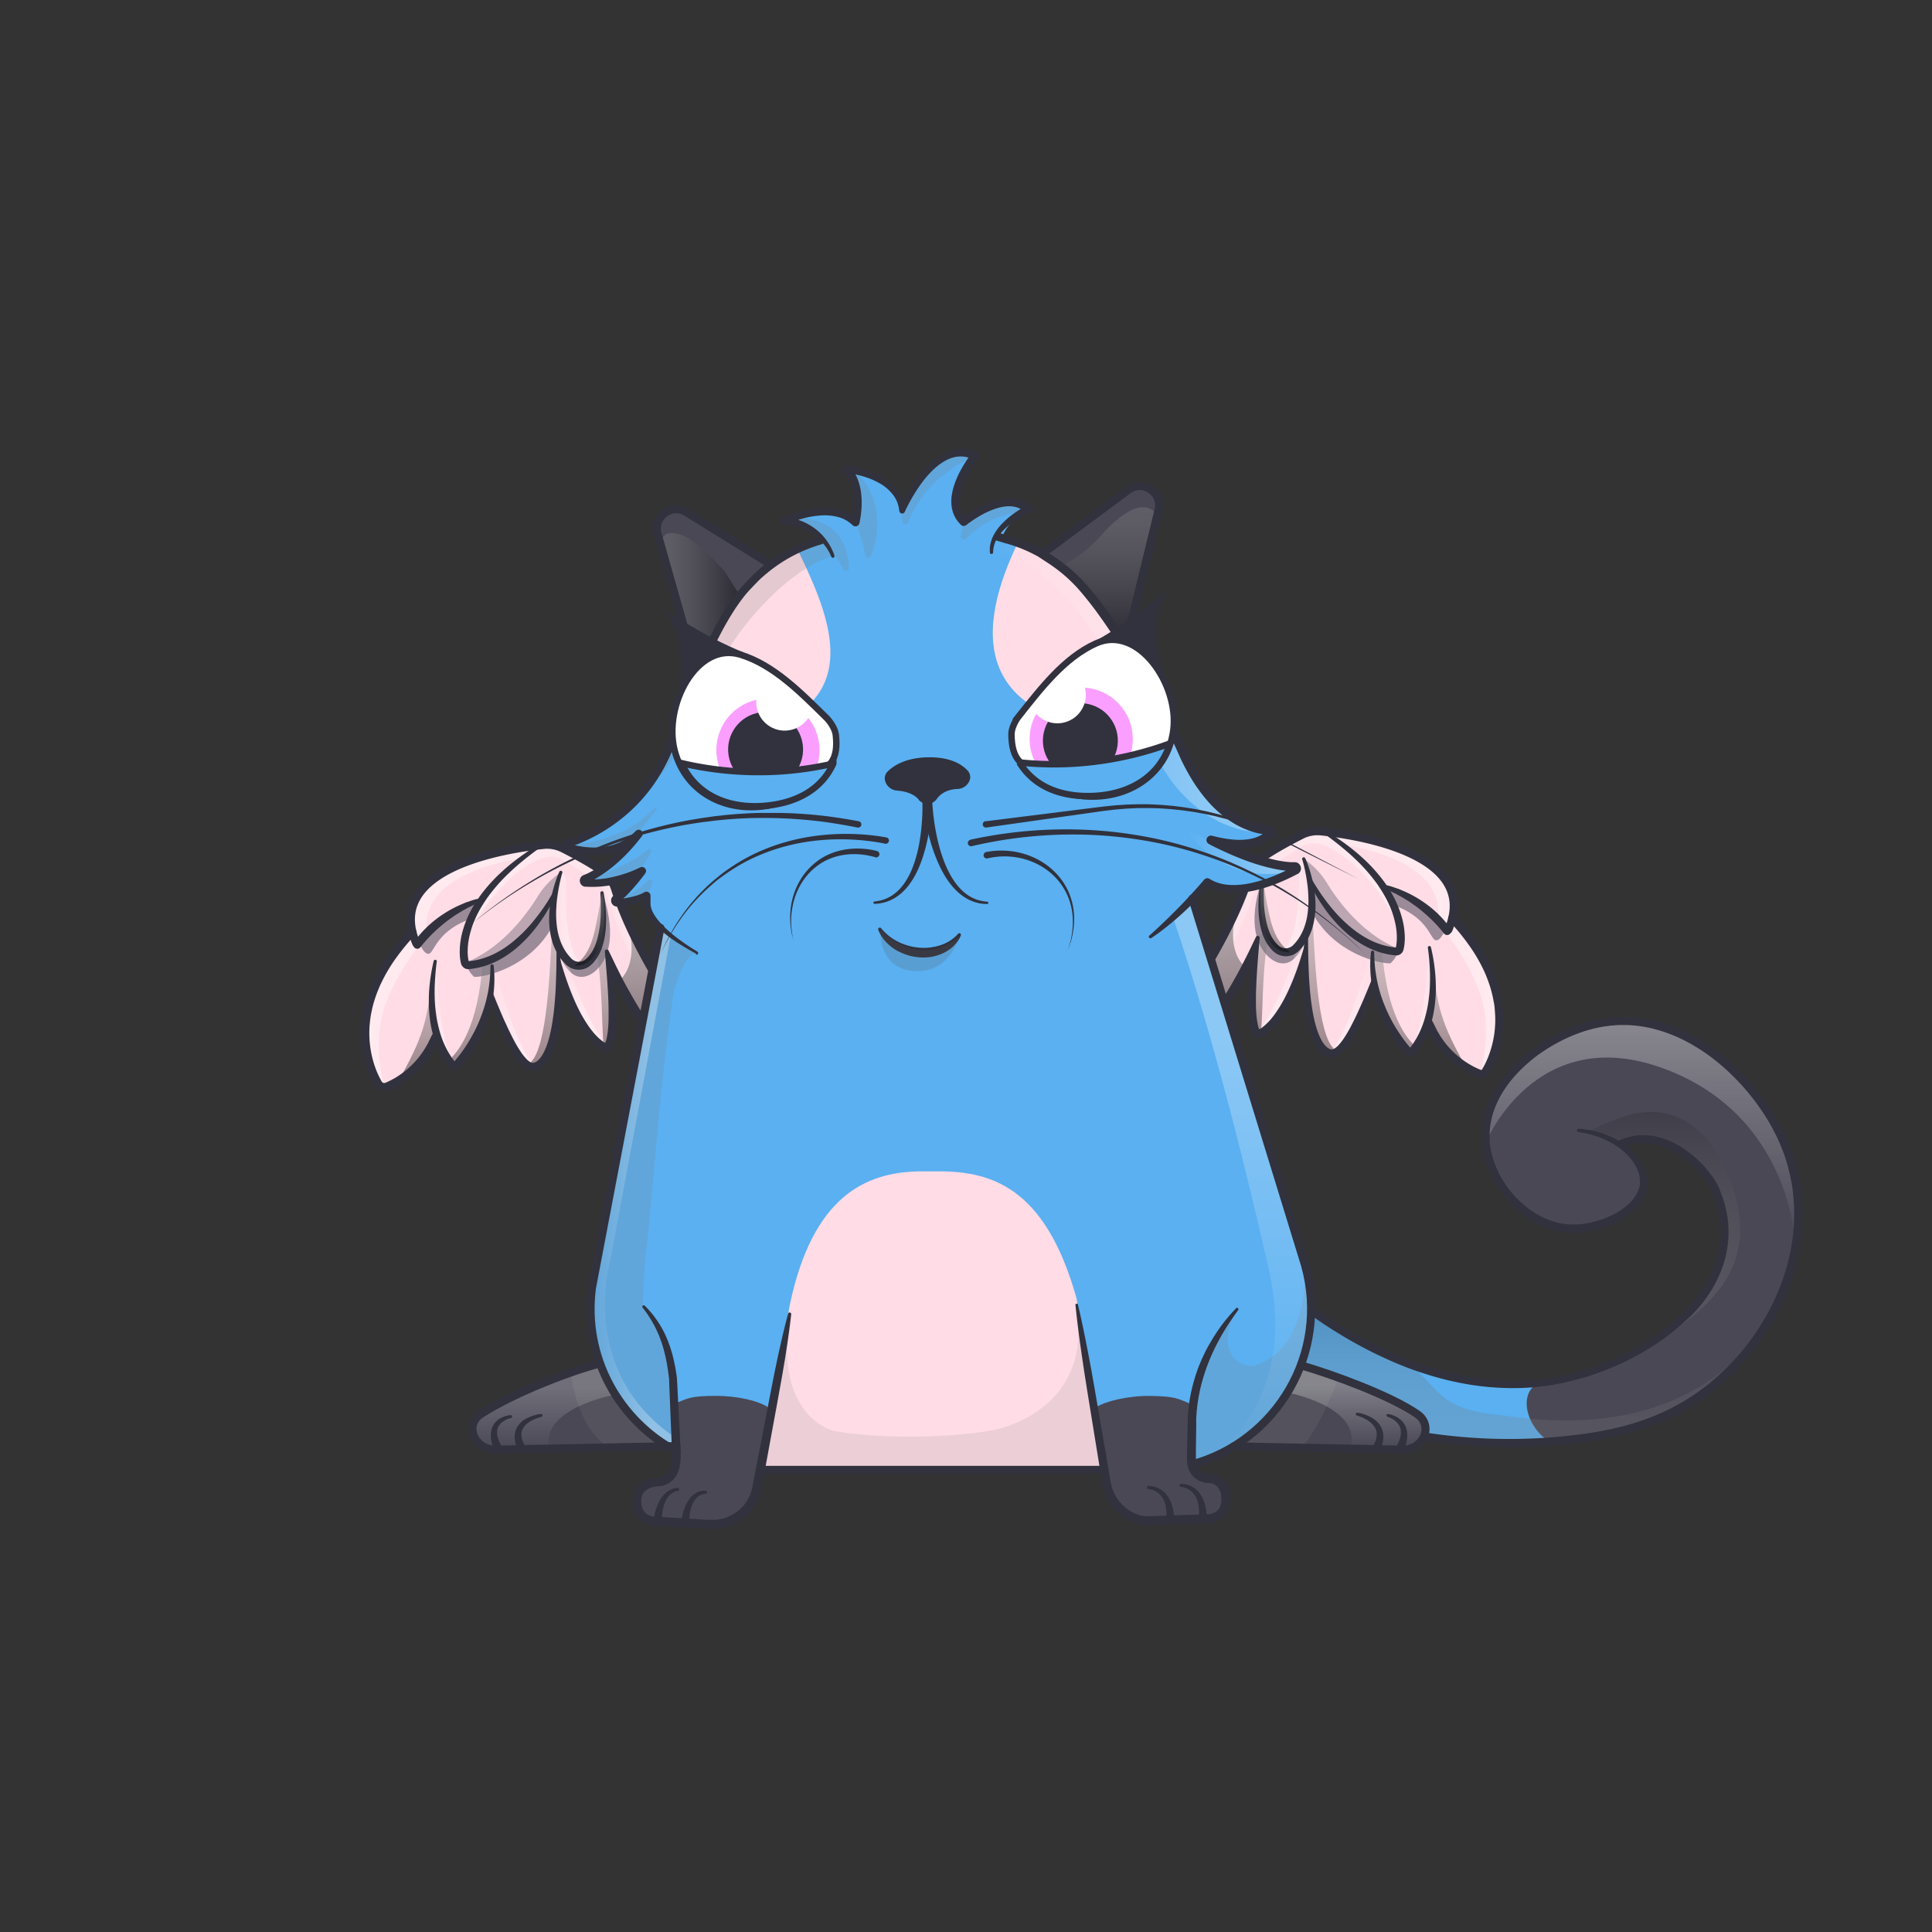 <svg xmlns="http://www.w3.org/2000/svg" viewBox="0 0 3000 3000" xmlns:xlink="http://www.w3.org/1999/xlink"><rect x="0" y="0" width="3000" height="3000" fill="#333333" stroke="none"/><g id="item_j"></g><g id="item_i"></g><g clip-path="url(#kittyClipPath)"><g id="tailFur"><clipPath id="tailFurClipPath"><path fill="none" d="M2518.1 1775.9c67.6-29 132.5 39.9 146.6 73.7 48 115.1-49.4 194.9-49.4 194.9-36.6 34.8-88.5 67.7-157.3 88.8-175.3 53.8-339.2-38.4-422.2-99l-34.7-24.9-36.1 140.1 220.6 76.5a852.5 852.5 0 0 0 229 11.7c98.1-8.4 186.9-29.1 266-104.6 93.6-89.2 148.9-239.5 82.8-373.6-44.5-90.3-152-191.5-273.6-171.9-89 14.4-190.9 94.4-182.7 186.5 5.8 64 64.6 132.1 133.1 133.9 48.3 1.2 112.1-30.2 112.1-73.4-.1-34.5-40.8-73.1-100.9-79.4"></path></clipPath><g clip-path="url(#tailFurClipPath)"><path fill="#4a4855" d="M1904 1577.4h939v668.54h-939z"></path><path d="M2388.4 2147.5c-41.2 23-4.2 98.5 43.8 98.5-95.3 5-297.5 47.9-388 17.6-35.6-11.9-71.7-27.4-96.3-55.7-21.4-24.6-32.2-56.9-35.9-89.3-5.4-48.1 6.3-101.5 43.7-132.3 43.3-35.7 108.8-31.1 158.9-5.8" fill="#5ab0f1"></path><defs><linearGradient id="tailShadowGradient" x1="2364.15" y1="2291.47" x2="2364.15" y2="2013.47" gradientUnits="userSpaceOnUse"><stop offset="0" stop-color="gray"></stop><stop offset=".27" stop-color="#7d7d7d"></stop><stop offset=".46" stop-color="#747474"></stop><stop offset=".64" stop-color="#646464"></stop><stop offset=".8" stop-color="#4d4d4d"></stop><stop offset=".95" stop-color="#303030"></stop><stop offset="1" stop-color="#242424"></stop></linearGradient><linearGradient id="tailShadowGradient2" x1="2579.15" y1="1935.2" x2="2579.15" y2="1441.6" gradientUnits="userSpaceOnUse"><stop offset="0" stop-color="#fff" stop-opacity="0"></stop><stop offset=".72" stop-color="#fff"></stop></linearGradient><linearGradient id="tailShadowGradient3" x1="2583.8" y1="2124.84" x2="2583.8" y2="1726.66" href="#tailShadowGradient" xlink:href="#tailShadowGradient"></linearGradient></defs><g clip-path="url(#tailShadowClipPath)" style="mix-blend-mode:overlay"><path d="M2307.1 1774.1s77.1-188.9 277.1-114.6 203.7 275.7 203.7 275.7l134.3-263.7-234-212.5-344-17.4-108 123.9z" opacity=".35" fill="url(#tailShadowGradient2)" style="mix-blend-mode:overlay"></path></g><g clip-path="url(#tailShadowClipPath)" style="mix-blend-mode:multiply"><path d="M2135.9 2084.1c107 52 71.6 104 199.2 113.8 208.3 32.6 329.5-41.9 390.8-121l100.2-44.4-96 259-828-9.1 54-268.9s122.5 42.7 179.8 70.6z" opacity=".25" fill="url(#tailShadowGradient)" style="mix-blend-mode:multiply"></path><path d="M2519.6 1734.3c8.4-2.3 109.1-43.4 164.5 92.2 57.5 140.6-26.3 224.4-201.1 298.4l96.1-317.4s-20.1-11.2-61-31.6-52.7-18.9-52.7-18.9 20.5-10.4 54.2-22.7z" opacity=".25" fill="url(#tailShadowGradient3)" style="mix-blend-mode:multiply"></path></g></g></g><g id="tail"><path d="M2515.9 1770l5.8-2.2 1.6-.5 1.6-.5 3.3-1 3.3-.8 3.2-.7 3.3-.6 3.3-.5a92.5 92.5 0 0 1 26.4.8 110 110 0 0 1 25 7.6 138.2 138.2 0 0 1 22.6 12.5 169 169 0 0 1 20 16 181.2 181.2 0 0 1 17.5 18.7 139.6 139.6 0 0 1 14.5 21.4l1.5 3 1.4 3.1.3.8v.9l.6 1.4 1.1 2.9 2.2 5.8 2 6.2 1 3.1c.3 1 .7 2.1.9 3.1l1.5 6.2.8 3.1.6 3.2 1.1 6.3c.4 2.1.5 4.2.8 6.4l.4 3.2.2 1.6v1.6l.3 6.4v6.4a154.3 154.3 0 0 1-2.3 25.6l-1.2 6.3c-.5 2.1-1 4.2-1.5 6.2s-.5 2.1-.8 3.1l-.9 3.1-.9 3.1-.5 1.5-.5 1.5-2.1 6-2.4 5.9c-.8 2-1.7 3.9-2.6 5.8l-1.3 2.9-1.4 2.9a193.8 193.8 0 0 1-12.9 22 213.5 213.5 0 0 1-15.5 20.2c-2.8 3.2-5.6 6.3-8.6 9.4l-4.6 4.5-2.4 2.2-2.6 2.2.3-.3a366.6 366.6 0 0 1-68.8 51 404.9 404.9 0 0 1-38.1 19.4q-19.5 8.7-39.8 15.6l-10.2 3.3-2.5.8h-.8l-.6.2-1.3.4-5.1 1.4-10.2 2.8-10.5 2.5-5.3 1.2-5.3 1-10.5 2-10.6 1.5-5.3.7-5.3.6-10.7 1-10.7.6c-7.1.5-14.3.4-21.4.5l-10.7-.3-5.4-.2-5.3-.3-10.7-.7-10.6-1.1-5.3-.6-5.3-.7-10.6-1.5c-7-1.3-14.1-2.4-21-4-14-2.8-27.7-6.5-41.4-10.6l-10.2-3.2-10.1-3.4c-3.4-1.1-6.7-2.4-10-3.6s-6.7-2.4-10-3.8l-9.9-4-9.8-4.2-9.7-4.4-9.7-4.5c-12.8-6.1-25.4-12.7-37.8-19.6s-24.5-14.3-36.5-21.9-23.6-15.7-35-24l-34.2-24.6 9.7-3.5-35.8 140.3-4-7.5 220.6 76.5-.9-.2a866.3 866.3 0 0 0 126.3 14q31.8 1.1 63.6-.1c21.2-.8 42.3-2.5 63.4-4.9a628.3 628.3 0 0 0 62.5-10 412.3 412.3 0 0 0 60.4-18 344.9 344.9 0 0 0 56.3-27.9 331.7 331.7 0 0 0 50.1-37.9l5.8-5.3.7-.7.4-.3.3-.3 1.4-1.4 2.8-2.8c3.9-3.7 7.4-7.5 11-11.3l1.3-1.4 1.3-1.5 2.6-2.9c1.7-2 3.5-3.9 5.2-5.9 3.3-4.1 6.8-8 9.9-12.2l4.8-6.2 4.6-6.4 2.3-3.2 2.2-3.3 4.4-6.5c5.6-8.9 11.1-17.8 16-27.1 2.5-4.6 4.8-9.3 7.1-14 1.2-2.3 2.2-4.8 3.3-7.1s2.2-4.8 3.2-7.2l3-7.3 1.5-3.6 1.4-3.7 2.7-7.4 2.4-7.5c1.7-5 3-10 4.5-15.1.4-1.3.7-2.5 1-3.8l.9-3.8c.6-2.5 1.3-5.1 1.8-7.6l1.6-7.7c.2-1.3.6-2.6.7-3.9l.6-3.9 1.2-7.7.9-7.8a282.3 282.3 0 0 0 .3-62.5l-.4-3.9c-.1-1.3-.4-2.6-.5-3.9l-1.1-7.7-.3-1.9-.4-1.9-.8-3.8c-.5-2.6-.9-5.1-1.5-7.7l-1.9-7.6-.9-3.8-1.1-3.8-2.2-7.5c-.3-1.3-.8-2.5-1.2-3.7l-1.3-3.7c-13.7-39.4-36.7-75.5-64.5-106.9-7-7.8-14.4-15.3-22-22.5s-15.7-13.9-23.9-20.4-16.9-12.3-25.8-17.8l-6.7-4-3.4-2-3.5-1.8c-2.3-1.2-4.6-2.5-6.9-3.6l-7-3.4-3.6-1.6-3.6-1.5-3.6-1.5-3.6-1.4-7.3-2.7-7.4-2.4c-2.5-.8-5-1.4-7.5-2.1s-5-1.4-7.5-1.9l-7.6-1.6-7.7-1.2a183.9 183.9 0 0 0-30.9-1.9h-3.9l-3.9.3-7.7.6-7.7 1-1.9.3h-.8l-1 .2-3.9.7-3.9.7-3.7.9-3.7.8-3.8 1c-2.5.7-5 1.3-7.5 2.1s-5 1.5-7.4 2.4a238.4 238.4 0 0 0-28.8 12 265.3 265.3 0 0 0-27.2 15.4l-6.5 4.3-6.4 4.5-6.2 4.8c-2.1 1.6-4 3.3-6 5a224.5 224.5 0 0 0-22.3 21.7 177.5 177.5 0 0 0-18.6 24.7c-10.9 17.4-18.4 36.9-20.4 57.1-.2 2.5-.6 5-.5 7.6v7.6l.2 3.8v3.7l.5 4c.2 1.3.4 2.5.6 3.7s1 4.9 1.5 7.4.6 2.5.9 3.7.6 2.5 1 3.7 1.5 4.9 2.4 7.3l1.3 3.6 1.5 3.6a154.6 154.6 0 0 0 14.6 27 157 157 0 0 0 19.6 23.7c3.6 3.7 7.4 7 11.4 10.3a147.3 147.3 0 0 0 12.4 9 140.1 140.1 0 0 0 13.2 7.6 124 124 0 0 0 14 5.9 116.7 116.7 0 0 0 14.5 4 105 105 0 0 0 14.9 1.9h11.3l3.8-.3a138.1 138.1 0 0 0 15.1-2.2 144.7 144.7 0 0 0 14.8-3.8 136.8 136.8 0 0 0 14.4-5.3 118.7 118.7 0 0 0 26.2-15.3c7.9-6.1 14.7-13.6 19-22.1a42.5 42.5 0 0 0 4.2-13.3v-7.1a7.8 7.8 0 0 0-.1-.9v-.8c-.1-.6-.1-1.1-.2-1.7s-.3-2.3-.6-3.5a55 55 0 0 0-5.1-13.6 71.7 71.7 0 0 0-8.3-12.4 102 102 0 0 0-22.9-20.1 132.7 132.7 0 0 0-27.8-13.7q-7.4-2.6-15-4.5c-5.1-1.2-10.2-2.2-15.4-3a2.5 2.5 0 0 1 .6-5c21.6 1.5 43.2 7.6 62.3 18.9a106.8 106.8 0 0 1 25.9 21 81.9 81.9 0 0 1 10 13.8 65.5 65.5 0 0 1 6.5 16.1c.4 1.4.6 2.9.9 4.3s.4 3.2.6 4.6v8.8a52.1 52.1 0 0 1-4.9 17.2 68.6 68.6 0 0 1-9.6 14.7 89.8 89.8 0 0 1-12.3 11.9 128.7 128.7 0 0 1-28.7 17.4 154.4 154.4 0 0 1-31.7 10.3 151.2 151.2 0 0 1-16.6 2.5l-4.2.3-4.3.2h-8.4a118.3 118.3 0 0 1-16.8-2.1 124 124 0 0 1-16.3-4.6 137.3 137.3 0 0 1-15.5-6.6 147.7 147.7 0 0 1-14.5-8.4 160.3 160.3 0 0 1-13.4-9.9c-4.2-3.6-8.4-7.3-12.3-11.3a171.7 171.7 0 0 1-21-25.7 167.3 167.3 0 0 1-15.7-29.3l-1.6-3.9-1.4-3.9c-1-2.6-1.7-5.3-2.6-7.9s-.7-2.7-1.1-4-.7-2.7-1-4.1-1.2-5.4-1.6-8.3-.5-2.9-.7-4.2l-.5-4v-4.5l-.2-4.2v-8.4c0-2.8.3-5.6.6-8.4a135 135 0 0 1 7.6-32.6 161.5 161.5 0 0 1 14.7-29.9 190 190 0 0 1 19.9-26.4 236.9 236.9 0 0 1 23.6-22.9c2.1-1.7 4.2-3.5 6.3-5.2l6.5-5 6.7-4.8 6.8-4.6a277.8 277.8 0 0 1 28.5-16.2 250.9 250.9 0 0 1 30.3-12.6c2.6-1 5.2-1.7 7.8-2.5s5.3-1.5 7.9-2.3l4-1.1 4.1-.9 4.1-.9 4-.7 3.9-.7 1-.2h1.2l2-.3 8.2-1.1 8.2-.6 4.1-.3h4.1a196.3 196.3 0 0 1 32.9 2l8.2 1.3 8.1 1.7c2.7.5 5.3 1.3 8 2s5.3 1.3 7.9 2.2l7.8 2.5 7.7 2.8 3.8 1.5 3.8 1.6 3.8 1.6 3.7 1.7 7.4 3.5c2.5 1.2 4.8 2.5 7.3 3.8l3.6 1.9 3.5 2.1 7.1 4.1c9.3 5.7 18.2 12 26.9 18.6s16.9 13.7 24.8 21.2 15.5 15.2 22.7 23.3 14.1 16.5 20.6 25.2 12.6 17.7 18.3 27c2.8 4.7 5.6 9.3 8.2 14.2l2 3.6 1.8 3.6 1.8 3.6.5.9.3.5.2.5.9 1.9 3.4 7.4c.6 1.2 1.2 2.5 1.7 3.7l1.5 3.8 3.1 7.6c1 2.5 1.8 5.1 2.7 7.7l1.4 3.9c.5 1.3.9 2.6 1.3 3.9l2.3 7.8 1.2 3.9 1 4 1.9 8c.6 2.7 1.1 5.4 1.6 8l.8 4 .4 2 .3 2 1.2 8.1c.2 1.4.4 2.7.6 4.1l.4 4.1a294.8 294.8 0 0 1-.3 65.3l-1 8.1-1.3 8.1-.6 4c-.2 1.3-.5 2.7-.8 4l-1.6 8c-.5 2.7-1.3 5.3-1.9 7.9l-1 4c-.3 1.3-.6 2.6-1 3.9-1.5 5.2-2.9 10.5-4.6 15.6l-2.5 7.7-2.8 7.7-1.4 3.8-1.5 3.8-3.1 7.5c-1.1 2.5-2.2 5-3.3 7.4s-2.2 5-3.4 7.4c-2.4 4.9-4.7 9.8-7.4 14.5-5 9.6-10.7 18.9-16.5 28.1l-4.5 6.8-2.3 3.4-2.4 3.3-4.8 6.6-5 6.5c-3.3 4.3-6.8 8.5-10.2 12.7-1.7 2.1-3.6 4.1-5.4 6.1l-2.7 3-1.4 1.5-1.4 1.5c-3.8 4-7.5 8-11.3 11.7l-2.8 2.8-1.4 1.4-.4.4-.4.3-.8.7-6 5.5a344.1 344.1 0 0 1-51.9 39.3 357.4 357.4 0 0 1-58.3 28.9 424.8 424.8 0 0 1-62.2 18.6 640.4 640.4 0 0 1-63.9 10.3c-21.3 2.4-42.8 4.1-64.3 5s-43 .9-64.5.1a878.7 878.7 0 0 1-128.1-14.2h-.5l-.4-.2-220.6-76.5-5.4-1.9 1.4-5.6 36.2-140.2 2.3-8.8 7.4 5.3 34.2 24.6c11.3 8.3 22.8 16.1 34.5 23.7s23.7 14.7 35.8 21.5 24.5 13.3 37 19.3l9.5 4.4 9.5 4.3 9.6 4.1 9.7 3.9c3.2 1.3 6.5 2.5 9.7 3.7s6.5 2.5 9.8 3.5l9.9 3.4 9.9 3.1c13.3 4 26.7 7.6 40.3 10.4 6.8 1.5 13.6 2.6 20.4 3.9l10.3 1.5 5.1.7 5.2.5 10.3 1.1 10.4.7 5.2.3 5.2.2 10.4.3c6.9-.1 13.8 0 20.7-.5l10.4-.6 10.3-1 5.2-.5 5.1-.7 10.3-1.5 10.2-1.9 5.1-.9 5-1.2 10-2.3 10.1-2.8 5.1-1.4 1.3-.4.6-.2h.5l2.5-.8 9.9-3.2q19.7-6.7 38.7-15.2a392.4 392.4 0 0 0 37-18.8 354.1 354.1 0 0 0 65.7-49.9h.1l.2-.2 2.1-1.8 2.2-2 4.2-4.2c2.8-2.8 5.5-5.8 8.1-8.8a201 201 0 0 0 14.5-19 181.3 181.3 0 0 0 12.1-20.6l1.3-2.7 1.2-2.7c.8-1.8 1.7-3.6 2.4-5.5l2.2-5.5 2-5.6.5-1.4.4-1.4.9-2.8.9-2.8c.3-.9.5-1.9.7-2.9s1-3.8 1.4-5.8l1.1-5.8a141.8 141.8 0 0 0 2.1-23.6v-6l-.3-5.9v-1.5l-.2-1.5-.3-2.9c-.2-2-.4-3.9-.7-5.9l-1-5.8-.5-2.9-.7-2.9-1.4-5.8c-.2-1-.5-1.9-.8-2.8l-.9-2.8-1.7-5.6-2.2-5.8-1.1-2.9-.6-1.4v-.7l-.3-.6-1.2-2.6-1.3-2.5a127.3 127.3 0 0 0-13.2-19.4 164.1 164.1 0 0 0-34.8-32.2c-13-8.8-27.6-15.5-42.7-18.1a79.9 79.9 0 0 0-22.8-.7l-2.8.4-2.8.5-2.8.6-2.7.7-2.6.8-1.3.4-1.4.5-5.8 2.2a6.3 6.3 0 0 1-4.8-11.8z" fill="#31323d"></path></g></g><g id="item_h"></g><g id="wild"><defs><linearGradient id="wild__a" x1="1105.96" x2="569.64" y1="1498.19" y2="1498.19" gradientUnits="userSpaceOnUse"><stop offset="0" stop-color="#fff" stop-opacity="0"></stop><stop offset="0" stop-color="#fff" stop-opacity="0"></stop><stop offset=".12" stop-color="#fff" stop-opacity=".26"></stop><stop offset=".24" stop-color="#fff" stop-opacity=".49"></stop><stop offset=".36" stop-color="#fff" stop-opacity=".67"></stop><stop offset=".46" stop-color="#fff" stop-opacity=".81"></stop><stop offset=".56" stop-color="#fff" stop-opacity=".92"></stop><stop offset=".65" stop-color="#fff" stop-opacity=".98"></stop><stop offset=".72" stop-color="#fff"></stop></linearGradient><linearGradient id="wild__c" x1="858.31" x2="904.15" y1="1427.77" y2="1427.77" href="#wild__a" xlinkHhref="#wild__a"></linearGradient><linearGradient id="wild__b" x1="706.85" x2="706.85" y1="1657.93" y2="1658.64" gradientUnits="userSpaceOnUse"><stop offset="0" stop-color="gray"></stop><stop offset=".14" stop-color="#797979"></stop><stop offset=".35" stop-color="#646464"></stop><stop offset=".6" stop-color="#434343"></stop><stop offset=".89" stop-color="#141414"></stop><stop offset="1"></stop></linearGradient><linearGradient id="wild__d" x1="650.86" x2="650.86" y1="1505.2" y2="1668.22" href="#wild__b" xlinkHhref="#wild__b"></linearGradient><linearGradient id="wild__e" x1="1034.1" x2="1034.1" y1="1428.77" y2="1695.9" href="#wild__b" xlinkHhref="#wild__b"></linearGradient><linearGradient id="wild__f" x1="842.74" x2="842.74" y1="1438.65" y2="1656.62" href="#wild__b" xlinkHhref="#wild__b"></linearGradient><linearGradient id="wild__g" x1="730.88" x2="730.88" y1="1492.76" y2="1653.55" gradientTransform="translate(-21.2 10.1) rotate(-0.8)" href="#wild__b" xlinkHhref="#wild__b"></linearGradient><linearGradient id="wild__h" x1="938.08" x2="938.08" y1="1469.82" y2="1629.22" href="#wild__b" xlinkHhref="#wild__b"></linearGradient><linearGradient id="wild__i" x1="671.03" x2="703.15" y1="1570.42" y2="1570.42" href="#wild__a" xlinkHhref="#wild__a"></linearGradient><linearGradient id="wild__j" x1="763.99" x2="830.79" y1="1577.67" y2="1577.67" href="#wild__a" xlinkHhref="#wild__a"></linearGradient><linearGradient id="wild__k" x1="867.7" x2="940.3" y1="1553.55" y2="1553.55" href="#wild__a" xlinkHhref="#wild__a"></linearGradient><linearGradient id="wild__l" x1="915.07" x2="915.07" y1="1386.48" y2="1499.67" href="#wild__b" xlinkHhref="#wild__b"></linearGradient><linearGradient id="wild__m" x1="3877.48" x2="3340.79" y1="1477.63" y2="1477.63" gradientTransform="matrix(-1, 0, 0, 1, 5666.83, 0)" href="#wild__a" xlinkHhref="#wild__a"></linearGradient><linearGradient id="wild__n" x1="3629.83" x2="3675.67" y1="1406.77" y2="1406.77" gradientTransform="matrix(-1, 0, 0, 1, 5666.83, 0)" href="#wild__a" xlinkHhref="#wild__a"></linearGradient><linearGradient id="wild__o" x1="3478.36" x2="3478.36" y1="1636.93" y2="1637.64" gradientTransform="matrix(-1, 0, 0, 1, 5666.83, 0)" href="#wild__b" xlinkHhref="#wild__b"></linearGradient><linearGradient id="wild__p" x1="3422.38" x2="3422.38" y1="1484.2" y2="1647.22" gradientTransform="matrix(-1, 0, 0, 1, 5666.83, 0)" href="#wild__b" xlinkHhref="#wild__b"></linearGradient><linearGradient id="wild__q" x1="3805.62" x2="3805.62" y1="1407.77" y2="1674.9" gradientTransform="matrix(-1, 0, 0, 1, 5666.83, 0)" href="#wild__b" xlinkHhref="#wild__b"></linearGradient><linearGradient id="wild__r" x1="3614.26" x2="3614.26" y1="1417.65" y2="1635.62" gradientTransform="matrix(-1, 0, 0, 1, 5666.83, 0)" href="#wild__b" xlinkHhref="#wild__b"></linearGradient><linearGradient id="wild__s" x1="3502.43" x2="3502.43" y1="1509.44" y2="1670.23" gradientTransform="matrix(-1, -0.01, -0.01, 1, 5688.05, 10.1)" href="#wild__b" xlinkHhref="#wild__b"></linearGradient><linearGradient id="wild__t" x1="3709.6" x2="3709.6" y1="1448.82" y2="1608.22" gradientTransform="matrix(-1, 0, 0, 1, 5666.83, 0)" href="#wild__b" xlinkHhref="#wild__b"></linearGradient><linearGradient id="wild__u" x1="3442.55" x2="3474.67" y1="1549.42" y2="1549.42" gradientTransform="matrix(-1, 0, 0, 1, 5666.83, 0)" href="#wild__a" xlinkHhref="#wild__a"></linearGradient><linearGradient id="wild__v" x1="3535.51" x2="3602.31" y1="1556.67" y2="1556.67" gradientTransform="matrix(-1, 0, 0, 1, 5666.83, 0)" href="#wild__a" xlinkHhref="#wild__a"></linearGradient><linearGradient id="wild__w" x1="3639.22" x2="3711.81" y1="1532.55" y2="1532.55" gradientTransform="matrix(-1, 0, 0, 1, 5666.83, 0)" href="#wild__a" xlinkHhref="#wild__a"></linearGradient><linearGradient id="wild__x" x1="3686.59" x2="3686.59" y1="1365.48" y2="1478.67" gradientTransform="matrix(-1, 0, 0, 1, 5666.83, 0)" href="#wild__b" xlinkHhref="#wild__b"></linearGradient></defs><g><path fill="#ffdce6" d="M1106 1645.2s-112.2-141.5-150.8-264.6a53.9 53.9 0 0 0-20.9-28.5c-11.2-7.8-29.6-19-60-34.5a54.9 54.9 0 0 0-30.6-5.6c-54.9 5.8-227.8 32.4-203.4 135h.1c-129 136.1-48.2 243.1-48.2 243.1s60.3-14.5 85.1-83l.5-2c5.3 18.7 14.1 36.7 27.6 52.2 0 0 46-44.8 56.8-116.6l.5 1.3s36 115.3 64.8 114.5c0 0 45 5.4 39.8-166.1v-.2c29.4 124.7 75 137.2 75 137.2 20.1-24.7 0-150.3 0-150.3 39.4 117.7 148.3 218.3 148.3 218.3z"></path><path style="mix-blend-mode:overlay" fill="url(#wild__a)" d="M934.3 1352.1c-11.1-7.8-29.6-19-60-34.5a54.5 54.5 0 0 0-30.5-5.6c-55 5.8-227.9 32.4-203.5 135h.1c-101.4 107-69.3 201.2-51.5 235.9a3 3 0 0 0 5.7-1.8c-4.6-29.7-16.4-80.1 11.1-139.2 24-51.7 67.5-115.6 140-143.4l1.6-2.3c-53.5 16-85.1 45.7-85.1 45.7-3.8-69.6 82.4-97.2 141.6-108.4 2-.4-31.1 25.4-52.6 58.7-23.9 37.1-21.9 55.3-20.8 53.2 38-71.3 109.2-133.1 143.1-110.2l46 28.1a54.4 54.4 0 0 1 23.4 29.3c51.8 156.8 149 270.3 156.1 276.2l7-23.7s-112.2-141.5-150.8-264.6a53.9 53.9 0 0 0-20.9-28.4z" opacity=".4"></path><path style="mix-blend-mode:overlay" fill="url(#wild__c)" d="M878.9 1371.2c-1.5 27.2-2.4 98.8 25.3 129.3l-9 2.5s-64-26.1-23.4-150.4a24.4 24.4 0 0 1 7.1 18.6z" opacity=".4"></path><path style="mix-blend-mode:multiply" fill="#585666" d="M650.7 1463s7 19.7 15.4 18 12.1-37.9 70.1-55.9c0 0 16.5-25.1 18.7-28.9 0 0-43.5 10.5-104.5 59.8z" opacity=".6"></path><path fill="#31323d" d="M750.3 1398.8l-7.2 3.1c-2.3 1-4.8 1.9-7.1 3.1l-6.9 3.4-1.8.8-1.7.9-3.3 1.9-3.4 1.8-1.7 1-1.6 1-6.6 4-1.6 1-1.6 1.1-3.1 2.2-3.2 2.2-3.1 2.2a244.6 244.6 0 0 0-23.2 19.8c-3.7 3.5-7.1 7.2-10.6 10.9l-5 5.7c-.8 1-1.6 1.9-2.3 2.9l-1.2 1.4-1.1 1.4-.2.2a6.1 6.1 0 0 1-8.7 1.1 6.2 6.2 0 0 1-1.5-8.2l1.2-1.9 1.2-1.7a40.8 40.8 0 0 1 2.5-3.3c1.6-2.2 3.4-4.3 5.1-6.4l2.8-3.1 2.7-2.9 2.9-2.9 1.5-1.5 1.4-1.4a177.2 177.2 0 0 1 25.7-20 173.2 173.2 0 0 1 28.6-15l3.7-1.6 1.9-.8 1.9-.6 7.7-2.6a67.3 67.3 0 0 1 7.7-2.1l7.8-1.9a2.5 2.5 0 0 1 1.6 4.7z"></path><path style="mix-blend-mode:multiply" fill="#585666" d="M723.7 1443s-13.6 47.8 10.9 72.3c0 0 1.3 1.6 2.1 1.6 16.2.6 86.3-14.7 120.8-78.2 0 0 5.5 51.4 29.9 72.3 12.1 10.3 27.3 6.2 38.8-4.8 16.7-15.9 31.9-49.5 10.8-116.1 0 0 9.7 99.6-38.5 113.4 0 0-46.7-18.4-39.3-110.7 0 0-68.7 110-131 99.7 0 0-12-3.5-4.5-49.5z" opacity=".6"></path><path style="mix-blend-mode:multiply" fill="url(#wild__b)" d="M706.5 1657.9a2.3 2.3 0 0 0 .7.7" opacity=".4"></path><path style="mix-blend-mode:multiply" fill="url(#wild__d)" d="M672.1 1505.2c-7.6 70.9-11.2 97.5-47.7 163 14.3-4.8 32.2-3.6 52.9-61-7.8-30.5-8.7-65-5.2-102z" opacity=".4"></path><path style="mix-blend-mode:multiply" fill="url(#wild__e)" d="M1090.6 1695.5l16.4-52.3c-47.5-32.5-109.5-164.7-133.6-214.4 21.8 71.2-12.2 94-12.2 94 3.2 21 131.2 182.6 129.4 172.7z" opacity=".6"></path><path style="mix-blend-mode:multiply" fill="url(#wild__f)" d="M836.6 1656.6s34.7-19.7 30.1-182.3c-1.8-3.7-9.2-35.6-9.2-35.6-4.4 91.5-10 202.7-39.1 214.7" opacity=".4"></path><path style="mix-blend-mode:multiply" fill="url(#wild__g)" d="M710.2 1653.9s51.9-61.9 53.8-161.4h-14.4c-7 104-38.4 140.6-51.5 152.7-1.5 1.5 3.7 6.6 5.8 7.1z" opacity=".4"></path><path style="mix-blend-mode:multiply" fill="url(#wild__h)" d="M925 1469.8c8.5 2.7 13.8-.8 18.8 5.9 0 0 15.8 115.4 1.1 147.6s-4.2-73.7-19.9-153.5z" opacity=".4"></path><path style="mix-blend-mode:overlay" fill="url(#wild__i)" d="M695 1642.9l8.2 2.3c-15.7-17.2-23.3-97.9-25.9-149.6 0 0-22.5 75.5 17.7 147.3z" opacity=".4"></path><path style="mix-blend-mode:overlay" fill="url(#wild__j)" d="M830.8 1656.2l-12.7-2.7c-14.5-7.1-34.2-56.2-53.7-106-1.5-12.6 1.7-34.8 2.2-48.4 0 0 34.9 130.1 64.2 157.1z" opacity=".4"></path><path style="mix-blend-mode:overlay" fill="url(#wild__k)" d="M940.3 1622.6l-17.1-11.9c-14.6-7.1-42-68.2-55.5-124.5 5.7-3 4.3-2 12.2 1.8 0 0 17.6 72 60.4 134.6z" opacity=".4"></path><path style="mix-blend-mode:multiply" fill="#585666" d="M835.1 1391.8c-17.3 28.1-53.4 77.2-106.9 100.7 0 0 8.2 14.7 63.1-19.7s79.5-118.2 79.5-118.2a121.9 121.9 0 0 0-35.7 37.2z" opacity=".4"></path><path fill="none" stroke="#31323d" stroke-linecap="round" stroke-linejoin="round" stroke-width="12.5" d="M1106 1645.2s-112.2-141.5-150.8-264.6a53.9 53.9 0 0 0-20.9-28.5c-11.2-7.8-29.6-19-60-34.5a54.5 54.5 0 0 0-30.5-5.6c-58 6.1-247.1 35.4-197.6 152.4"></path><path fill="#31323d" d="M678.2 1493c-.9 7-1.7 14.1-2.2 21.1s-1 14.2-1.1 21.2 0 14.1.4 21.1c.1 1.8.3 3.5.4 5.3s.3 3.5.5 5.2.3 3.5.6 5.2.4 3.5.7 5.2a175.7 175.7 0 0 0 4.2 20.4 144.8 144.8 0 0 0 6.4 19.6 137.3 137.3 0 0 0 9.2 18.4l2.7 4.3c.9 1.5 1.9 2.8 2.9 4.2s2 2.7 3 4.1l.8 1h.1l-.2-.2a1.6 1.6 0 0 0-.9-.3 1.1 1.1 0 0 0-.8.2c-.2 0-.3.2-.4.3l.3-.3.4-.4 3.3-4c2.2-2.6 4.4-5.4 6.5-8.2 4.1-5.5 8.1-11.3 11.7-17.2s7.1-12 10.3-18.2 6-12.6 8.6-19.1 4.9-13 6.9-19.7 3.6-13.5 5-20.4 2.3-13.8 3-20.8l.4-5.3c.2-1.7.2-3.5.4-5.3.2-3.5.2-7 .3-10.6a2.6 2.6 0 0 1 2.6-2.4 2.5 2.5 0 0 1 2.4 2.3 174.3 174.3 0 0 1 1.1 21.7 201.2 201.2 0 0 1-1.4 21.9c-1 7.2-2.2 14.5-3.9 21.6s-3.9 14.2-6.3 21.1a230.4 230.4 0 0 1-18.9 39.7A200.6 200.6 0 0 1 725 1644q-3.3 4.5-6.9 8.7l-3.6 4.2-.5.5-.2.3h-.1l-.3.3a9.2 9.2 0 0 1-2.5 1.9 10.9 10.9 0 0 1-6.1 1.3 10.7 10.7 0 0 1-5.8-2.2l-1.1-1-.6-.6v-.2h-.1l-.9-1.1c-1.1-1.5-2.3-3-3.3-4.5s-2.2-3.1-3.2-4.7-2-3.2-2.9-4.8a129.2 129.2 0 0 1-9.7-20.2 162.6 162.6 0 0 1-6.4-21.3 180.4 180.4 0 0 1-3.7-21.8c-.2-1.8-.4-3.6-.5-5.4s-.3-3.7-.4-5.5-.2-3.7-.2-5.5-.1-3.6-.1-5.5c-.1-7.3.1-14.5.7-21.8a291.2 291.2 0 0 1 6.8-42.8 2.5 2.5 0 0 1 3-1.9 2.5 2.5 0 0 1 1.9 2.8z"></path><path fill="#31323d" d="M765 1541.4q6.3 15.6 12.9 31.2c2.2 5.1 4.4 10.3 6.8 15.4s4.6 10.1 7.1 15.1c4.9 10 10 19.9 16 28.9a81.9 81.9 0 0 0 9.7 12.4 23.4 23.4 0 0 0 5.3 4.4 9.4 9.4 0 0 0 4.5 1.6h1l.8-.2 1.7-.6a17.3 17.3 0 0 0 3.8-2.4 32 32 0 0 0 6.7-7.8c4-6.2 6.9-13.4 9.3-20.8 4.8-15 7.3-30.9 9.3-46.9.9-8 1.6-16 2.2-24.1s1-16.2 1.2-24.3c.7-16.3.8-32.5.9-48.9a2.5 2.5 0 0 1 2.5-2.5 2.4 2.4 0 0 1 2.4 2.3c1.6 16.3 2.5 32.7 2.9 49.2s0 32.9-1.3 49.4c-.7 8.2-1.6 16.5-3 24.7a214.1 214.1 0 0 1-5.5 24.7 109.7 109.7 0 0 1-4.4 12.1 88.2 88.2 0 0 1-6.1 11.8 48.4 48.4 0 0 1-9.2 10.7 26.6 26.6 0 0 1-6.5 4.1 17.2 17.2 0 0 1-4 1.4l-2.2.5h-2.1a20.8 20.8 0 0 1-6.3-1 24.2 24.2 0 0 1-5.1-2.5 41.2 41.2 0 0 1-7.7-6.3 92.4 92.4 0 0 1-11-14.5c-3.1-5-5.9-10.1-8.5-15.3s-5-10.4-7.2-15.6-4.4-10.6-6.4-16-3.9-10.7-5.7-16.1c-3.5-10.8-6.9-21.6-9.5-32.8a2.4 2.4 0 0 1 1.8-3 2.5 2.5 0 0 1 2.9 1.5zM644.9 1451.4a358.8 358.8 0 0 0-30.5 37 251.6 251.6 0 0 0-23.9 41.1c-.9 1.7-1.5 3.6-2.3 5.4l-2.3 5.5-2 5.5-1 2.8-.9 2.8-1.8 5.7-1.5 5.7-.7 2.9-.6 2.8-1.2 5.8a182.1 182.1 0 0 0-2.6 23.4 152.2 152.2 0 0 0 .8 23.4 154.5 154.5 0 0 0 11.8 45.3c1.6 3.5 3.3 7 5.1 10.4l1.4 2.5a3.9 3.9 0 0 0 .8 1 4 4 0 0 0 2.2 1.2 4.2 4.2 0 0 0 2.5-.2h.3l.3-.2.7-.3 1.3-.5 2.6-1.3c3.5-1.6 6.9-3.5 10.3-5.4a141.5 141.5 0 0 0 18.9-13.6l2.2-1.9 2.1-2a54 54 0 0 0 4.2-4.1l4-4.2 3.8-4.4a141.9 141.9 0 0 0 13.2-19.2c.9-1.7 2-3.3 2.8-5.1l2.5-5.2c1-1.7 1.7-3.5 2.6-5.3a46.3 46.3 0 0 1 3.1-5.1l.2-.3a5.1 5.1 0 0 1 7.1-1.3 5.2 5.2 0 0 1 2.1 5 62.3 62.3 0 0 1-1.5 6.2 61.3 61.3 0 0 1-2.2 6c-1.8 3.8-3.6 7.7-5.7 11.4a142.3 142.3 0 0 1-14.3 21.1 147.1 147.1 0 0 1-38.7 32.9c-3.7 2.1-7.4 4.1-11.3 5.9l-2.9 1.4-1.5.6-.7.3-.4.2h-.2l-.3.2a18 18 0 0 1-9.5.8 16.7 16.7 0 0 1-8.4-4.4 15.7 15.7 0 0 1-3-3.8l-1.6-2.8c-2-3.7-3.8-7.6-5.6-11.5a168.3 168.3 0 0 1-12.8-48.8 178.3 178.3 0 0 1-.8-25.3 209.5 209.5 0 0 1 2.8-25.1l1.3-6.2.6-3.1.8-3.1c.6-2 1-4 1.6-6.1l1.9-6 .9-3 1.1-2.9 2.2-5.9 2.4-5.8c.8-2 1.5-3.9 2.4-5.8a273.2 273.2 0 0 1 25.1-43.2 373.6 373.6 0 0 1 31.6-38.3 6.4 6.4 0 0 1 8.9-.3 6.3 6.3 0 0 1 .2 8.9zM864.8 1385.1a232.1 232.1 0 0 1-11.8 24 251.3 251.3 0 0 1-14.3 22.5 216.6 216.6 0 0 1-36 40 168.6 168.6 0 0 1-22.2 15.9 130.9 130.9 0 0 1-24.9 11.5 120.2 120.2 0 0 1-27.1 5.8h-3.3a13.8 13.8 0 0 1-3.4-1.2 12.2 12.2 0 0 1-4.9-4.9 13.2 13.2 0 0 1-1.1-2.8c-.1-.6-.3-1.3-.4-1.9s-.5-2.4-.7-3.6a85.2 85.2 0 0 1-.8-14.2 119.8 119.8 0 0 1 3.7-27.4 154.9 154.9 0 0 1 9.1-25.8c7.5-16.6 17.8-31.6 29.3-45.3a263 263 0 0 1 18.4-19.6c6.5-6.1 13.1-12 20.1-17.6a372.4 372.4 0 0 1 43.7-30.1 2.5 2.5 0 0 1 3.4.9 2.4 2.4 0 0 1-.7 3.3 478.7 478.7 0 0 0-41.1 32.3c-6.4 5.8-12.7 11.7-18.7 17.9s-11.7 12.8-17 19.5a213.8 213.8 0 0 0-14.8 20.9 180.5 180.5 0 0 0-11.9 22.6 145.8 145.8 0 0 0-8 23.9 109.3 109.3 0 0 0-3.2 24.7 69 69 0 0 0 .8 12.1 23.3 23.3 0 0 0 .5 2.8l.3 1.3v.3l-.3-.3h-.3a106.9 106.9 0 0 0 24.4-5c15.8-5.2 30.6-13.8 43.8-24.5a226.1 226.1 0 0 0 35.9-36.6c5.4-6.8 10.6-13.8 15.3-21 2.5-3.6 4.8-7.2 7-11s4.5-7.4 6.5-11.2h.1a2.4 2.4 0 0 1 3.3-1.1 2.5 2.5 0 0 1 1.3 2.9z"></path><path fill="#31323d" d="M937.3 1386.2a266.8 266.8 0 0 1 3.9 36.9c.2 12.5-.5 25.1-3.4 37.7-.3 1.5-.8 3.1-1.2 4.6a36.4 36.4 0 0 1-1.4 4.7c-.5 1.5-1 3.1-1.6 4.6l-2 4.5a65.6 65.6 0 0 1-11.3 16.7l-1.8 1.8-1 .9-1.1.9-1.1.9-1.2.8a22 22 0 0 1-2.6 1.5 28.3 28.3 0 0 1-22.6 1.3 27.4 27.4 0 0 1-9.9-6.1l-.9-.9-.9-1-1.7-1.8-1.6-1.8-1.6-1.9-1.5-2-.8-1-.7-1-2.7-4.2a96.1 96.1 0 0 1-8.3-17.8 120.5 120.5 0 0 1-5.6-37.9 168.3 168.3 0 0 1 1.1-18.9c.8-6.3 1.9-12.4 3.2-18.5s3-12.1 4.9-18.1c.9-2.9 2-5.9 3-8.8s2.3-5.7 3.6-8.6a2.5 2.5 0 0 1 4.7 1.7q-1.4 4.2-2.4 8.7c-.7 2.9-1.4 5.8-2 8.8-1.2 5.9-2.3 11.8-3.1 17.8a175.9 175.9 0 0 0-1.8 17.8 151 151 0 0 0-.2 17.8 144.5 144.5 0 0 0 1.8 17.4 105.2 105.2 0 0 0 4.4 16.7 82.7 82.7 0 0 0 7.3 15.3l2.3 3.5.6.9.7.8 1.3 1.7 1.3 1.6a10.7 10.7 0 0 0 1.4 1.6l1.4 1.5.7.8.7.7a16.4 16.4 0 0 0 12.1 4.6 16 16 0 0 0 6.4-1.7l1.5-.8.7-.4.7-.6.6-.5.8-.6 1.4-1.4a55.8 55.8 0 0 0 9.6-13.3 86.3 86.3 0 0 0 6.1-16.1 162.5 162.5 0 0 0 5.2-35.1c.6-12 .2-24.1-.4-36.2a2.5 2.5 0 0 1 5-.5z"></path><path fill="#31323d" d="M1086.4 1700c-4.2-3.9-8.1-7.8-12.1-11.8s-7.8-8-11.6-12.1c-7.7-8.2-15.2-16.5-22.4-25s-14.4-17.2-21.3-26-13.5-17.8-20-26.9-12.8-18.5-18.8-27.9-11.7-19.2-17-29.2l-3.8-7.5-3.6-7.6c-1.3-2.5-2.4-5.1-3.5-7.7s-2.3-5.2-3.2-7.8l-3-7.9-1.3-4c-.4-1.4-.9-2.7-1.3-4.1l-1.2-4-1.1-4.1c-.7-2.7-1.3-5.5-1.9-8.2l6-1.5c2.9 12.8 5 25.7 6.9 38.6.9 6.5 1.8 13 2.4 19.5s1.4 13.1 1.8 19.6a308.7 308.7 0 0 1 .5 39.7 129.7 129.7 0 0 1-2.6 20.3c-.4 1.7-1 3.5-1.4 5.2a26.7 26.7 0 0 1-.9 2.6l-.5 1.3-.6 1.4-1.3 2.6-.5.9a6.9 6.9 0 0 1-1.1 1.3 8.6 8.6 0 0 1-2.7 2 9.4 9.4 0 0 1-6.4.8l-1.5-.4-.8-.3-.3-.2-1.2-.7c-12.9-7.4-21.6-18.2-29.4-29.2s-13.6-23.1-18.9-35.2a375.4 375.4 0 0 1-22-75.6 2.5 2.5 0 0 1 2-2.9 2.5 2.5 0 0 1 2.9 1.7c7.2 24.9 15.5 49.5 26.4 72.6a217.2 217.2 0 0 0 19 32.8l2.8 3.8 2.9 3.6c1.9 2.4 4.1 4.6 6.2 6.8s4.4 4.2 6.7 6l.9.8.9.6 1.8 1.3 1.8 1.1 1.8 1.1.9.5h-.3a2.5 2.5 0 0 0-1.7.2 1.8 1.8 0 0 0-.7.5c-.2.2-.5.8-.3.2l.9-1.7.3-.9.4-1c.2-.6.5-1.2.7-2s.8-2.7 1-4.2a121.7 121.7 0 0 0 2.4-18.4c.5-6.2.5-12.6.5-19s-.1-12.8-.3-19.3c-1-25.7-3.3-51.5-5.5-77.3a3.1 3.1 0 0 1 2.8-3.4 3.3 3.3 0 0 1 3.1 1.7v.2c4.9 9.9 9.5 19.8 14.4 29.6s9.8 19.6 15.2 29.1 10.7 19.1 16.5 28.4l2.1 3.6 2.2 3.4 4.5 7c3 4.5 6 9.1 9.2 13.6 6.3 9 12.8 17.9 19.6 26.5s13.7 17.2 20.9 25.6 14.5 16.5 22 24.5c3.7 4 7.5 8 11.4 11.9s7.8 7.8 11.7 11.5a6.2 6.2 0 1 1-8.5 9.1z"></path><path style="mix-blend-mode:multiply" fill="url(#wild__l)" d="M934.8 1386.5c3.3 7.2 2.8 13.7 3.3 24 0 0 4.8 91.5-46.2 89.1 29.3-21.1 31.5-52.1 42.9-113.1z" opacity=".4"></path><path fill="#ffdce6" d="M1789.3 1624.2s112.2-141.5 150.8-264.6a53.9 53.9 0 0 1 20.9-28.5c11.2-7.8 29.6-19 60-34.5a55 55 0 0 1 30.6-5.6c54.9 5.8 227.8 32.4 203.4 135h-.1c129 136.1 48.3 243.1 48.3 243.1s-60.4-14.5-85.2-83l-.5-2c-5.3 18.7-14.1 36.7-27.6 52.2 0 0-46-44.8-56.8-116.6l-.4 1.3s-36 115.3-64.9 114.5c0 0-45 5.4-39.8-166.1v-.2c-29.3 124.7-74.9 137.2-74.9 137.2-20.1-24.7 0-150.3 0-150.3-39.5 117.7-148.4 218.3-148.4 218.3z"></path><path style="mix-blend-mode:overlay" fill="url(#wild__m)" d="M1961 1331.1c11.2-7.8 29.6-19 60-34.5a55 55 0 0 1 30.6-5.6c54.9 5.8 227.8 32.4 203.4 135h-.1c107 112.8 66.1 208.5 49.5 237.5a2 2 0 0 1-3.7-1.3c3.5-28.1 18.3-78.2-11-141.3-24.1-51.7-67.6-115.6-140-143.4l-1.7-2.3c53.5 16 85.2 45.7 85.2 45.7 3.7-69.6-82.5-97.2-141.7-108.4-2-.4 31.1 25.4 52.6 58.7 23.9 37.1 21.9 55.3 20.8 53.2-38-71.3-109.2-133.1-143.1-110.2l-46 28.1a54.4 54.4 0 0 0-23.4 29.3c-51.8 156.8-149 270.3-156.1 276.2l-7-23.7s112.2-141.5 150.8-264.6a53.9 53.9 0 0 1 20.9-28.4z" opacity=".4"></path><path style="mix-blend-mode:overlay" fill="url(#wild__n)" d="M2016.4 1350.2c1.5 27.2 2.4 98.8-25.2 129.3l9 2.5s63.9-26.1 23.3-150.4a24.4 24.4 0 0 0-7.1 18.6z" opacity=".4"></path><path style="mix-blend-mode:multiply" fill="#585666" d="M2244.7 1442s-7 19.7-15.5 18-12-37.9-70-55.9c0 0-16.5-25.1-18.8-28.9 0 0 43.5 10.5 104.5 59.8z" opacity=".6"></path><path fill="#31323d" d="M2146.4 1373l7.8 1.9a75.1 75.1 0 0 1 7.8 2.1l7.6 2.6 1.9.6 1.9.8 3.7 1.6a173.2 173.2 0 0 1 28.6 15 177.2 177.2 0 0 1 25.7 20l1.5 1.4 1.4 1.5 2.9 2.9 2.7 2.9 2.8 3.1c1.7 2.1 3.5 4.2 5.2 6.4l2.4 3.3 1.2 1.7 1.2 1.9a6.3 6.3 0 0 1-10.2 7.2l-.2-.3-1.1-1.4a17.1 17.1 0 0 1-1.1-1.4l-2.4-2.9-5-5.7c-3.4-3.7-6.9-7.4-10.6-10.9a244.6 244.6 0 0 0-23.2-19.8l-3.1-2.2-3.2-2.2-3.1-2.2-1.6-1.1-1.6-1-6.6-4-1.6-1-1.7-1-3.4-1.8-3.3-1.9-1.7-.9-1.8-.8-6.9-3.4c-2.3-1.2-4.7-2.1-7.1-3.1l-7.2-3.1h-.2a2.6 2.6 0 0 1-1.3-3.3 2.6 2.6 0 0 1 2.9-1.5z"></path><path style="mix-blend-mode:multiply" fill="#585666" d="M2171.7 1422s13.5 47.8-11 72.3c0 0-1.2 1.6-2 1.6-16.3.6-86.3-14.7-120.8-78.2 0 0-5.6 51.4-30 72.3-12.1 10.3-27.3 6.2-38.7-4.8-16.8-15.9-32-49.5-10.9-116.1 0 0-9.7 99.6 38.5 113.4 0 0 46.7-18.4 39.4-110.7 0 0 68.6 110 131 99.7 0 0 12-3.5 4.5-49.5z" opacity=".6"></path><path style="mix-blend-mode:multiply" fill="url(#wild__o)" d="M2188.8 1636.9l-.6.7" opacity=".4"></path><path style="mix-blend-mode:multiply" fill="url(#wild__p)" d="M2223.2 1484.2c7.6 70.9 11.2 97.5 47.7 163-14.3-4.8-32.1-3.6-52.9-61 7.8-30.5 8.7-65 5.2-102z" opacity=".4"></path><path style="mix-blend-mode:multiply" fill="url(#wild__q)" d="M1804.7 1674.5l-16.4-52.3c47.5-32.5 109.5-164.7 133.6-214.4-21.7 71.2 12.2 94 12.2 94-3.2 21-131.2 182.6-129.4 172.7z" opacity=".6"></path><path style="mix-blend-mode:multiply" fill="url(#wild__r)" d="M2058.7 1635.6s-34.7-19.7-30-182.3c1.7-3.7 9.2-35.6 9.2-35.6 4.3 91.5 9.9 202.7 39 214.7" opacity=".4"></path><path style="mix-blend-mode:multiply" fill="url(#wild__s)" d="M2185.1 1632.9s-51.8-61.9-53.8-161.4h14.4c7.1 104 38.5 140.6 51.5 152.7 1.5 1.5-3.7 6.6-5.7 7.1z" opacity=".4"></path><path style="mix-blend-mode:multiply" fill="url(#wild__t)" d="M1970.3 1448.8c-8.5 2.7-13.8-.8-18.8 5.9 0 0-15.7 115.4-1 147.6s4.1-73.7 19.8-153.5z" opacity=".4"></path><path style="mix-blend-mode:overlay" fill="url(#wild__u)" d="M2200.3 1621.9l-8.1 2.3c15.6-17.2 23.2-97.9 25.8-149.6 0 0 22.5 75.5-17.7 147.3z" opacity=".4"></path><path style="mix-blend-mode:overlay" fill="url(#wild__v)" d="M2064.5 1635.2l12.7-2.7c14.5-7.1 34.2-56.2 53.7-106 1.6-12.6-1.7-34.8-2.2-48.4 0 0-34.9 130.1-64.2 157.1z" opacity=".4"></path><path style="mix-blend-mode:overlay" fill="url(#wild__w)" d="M1955 1601.6l17.2-11.9c14.5-7.1 41.9-68.2 55.4-124.5-5.7-3-4.3-2-12.2 1.8 0 0-17.6 72-60.4 134.6z" opacity=".4"></path><path style="mix-blend-mode:multiply" fill="#585666" d="M2060.2 1370.8c17.3 28.1 53.4 77.2 107 100.7 0 0-8.3 14.7-63.2-19.7s-79.5-118.2-79.5-118.2a121.9 121.9 0 0 1 35.7 37.2z" opacity=".4"></path><path fill="none" stroke="#31323d" stroke-linecap="round" stroke-linejoin="round" stroke-width="12.5" d="M1789.3 1624.2s112.2-141.5 150.8-264.6a53.9 53.9 0 0 1 20.9-28.5c11.2-7.8 29.6-19 60-34.5a54.5 54.5 0 0 1 30.5-5.6c58 6.1 247.1 35.4 197.7 152.4"></path><path fill="#31323d" d="M2222 1471.1a278.5 278.5 0 0 1 6.8 42.8c.6 7.3.8 14.5.8 21.8 0 1.9-.1 3.7-.1 5.5l-.3 5.5c-.1 1.8-.2 3.6-.4 5.5s-.3 3.6-.5 5.4a202.2 202.2 0 0 1-3.6 21.8 180 180 0 0 1-6.5 21.3 138.2 138.2 0 0 1-9.6 20.2l-3 4.8-3.1 4.7-3.4 4.5-.8 1.1h-.2v.2l-.6.6-1.1 1a10.7 10.7 0 0 1-5.8 2.2 10.9 10.9 0 0 1-6.1-1.3 9.2 9.2 0 0 1-2.5-1.9l-.2-.3h-.2l-.2-.3-.5-.5-3.6-4.2q-3.6-4.2-6.9-8.7c-4.3-5.9-8.5-12-12.2-18.3a230.4 230.4 0 0 1-18.9-39.7c-2.4-6.9-4.5-14-6.3-21.1s-2.9-14.4-3.9-21.6a201.2 201.2 0 0 1-1.4-21.9 174.3 174.3 0 0 1 1.1-21.7 2.6 2.6 0 0 1 2.8-2.3 2.6 2.6 0 0 1 2.2 2.4c.1 3.6.1 7.1.4 10.6.1 1.8.1 3.6.3 5.3l.4 5.3c.7 7 1.7 13.9 3 20.8s3.1 13.7 5 20.4 4.3 13.3 6.9 19.7 5.4 12.9 8.6 19.1 6.6 12.3 10.3 18.2 7.6 11.7 11.7 17.2c2.1 2.8 4.3 5.6 6.5 8.2l3.3 4 .5.4.2.3-.3-.3a1.5 1.5 0 0 0-.9-.2l-.9.3-.2.2h.1l.8-1c1-1.4 2.1-2.7 3-4.1s2-2.7 2.9-4.2l2.7-4.3a137.3 137.3 0 0 0 9.2-18.4 144.8 144.8 0 0 0 6.4-19.6 175.7 175.7 0 0 0 4.2-20.4c.3-1.7.5-3.5.7-5.2s.4-3.5.6-5.2.4-3.5.5-5.2.3-3.5.4-5.3c.4-7 .5-14 .4-21.1s-.5-14.1-1-21.2-1.4-14.1-2.3-21.1a2.4 2.4 0 0 1 2.2-2.8 2.4 2.4 0 0 1 2.6 2.1z"></path><path fill="#31323d" d="M2135 1521.8c-2.6 11.2-5.9 22-9.5 32.8-1.8 5.4-3.7 10.8-5.7 16.1s-4.2 10.7-6.4 16-4.6 10.5-7.2 15.6-5.4 10.3-8.5 15.3a86.6 86.6 0 0 1-11 14.5 43.9 43.9 0 0 1-7.6 6.3 27.8 27.8 0 0 1-5.2 2.5 20.8 20.8 0 0 1-6.3 1h-2.1l-2.2-.5a19 19 0 0 1-4-1.4 26.6 26.6 0 0 1-6.5-4.1 48.4 48.4 0 0 1-9.2-10.7 88.2 88.2 0 0 1-6.1-11.8c-1.7-4-3.1-8-4.4-12.1a214.1 214.1 0 0 1-5.5-24.7c-1.4-8.2-2.3-16.5-3-24.7-1.3-16.5-1.6-33-1.3-49.4s1.3-32.9 2.9-49.2a2.3 2.3 0 0 1 2.7-2.2 2.6 2.6 0 0 1 2.3 2.4c0 16.4.1 32.6.8 48.9q.4 12.2 1.2 24.3c.6 8.1 1.3 16.1 2.2 24.1 2 16 4.5 31.9 9.3 46.9 2.4 7.4 5.3 14.6 9.3 20.8a34.3 34.3 0 0 0 6.7 7.8 17.3 17.3 0 0 0 3.8 2.4 6.4 6.4 0 0 0 1.8.6l.7.2h1a9.1 9.1 0 0 0 4.5-1.6 26.1 26.1 0 0 0 5.4-4.4 81.5 81.5 0 0 0 9.6-12.4c6-9 11.1-18.9 16-28.9 2.5-5 4.8-10 7.1-15.1s4.6-10.3 6.8-15.4q6.6-15.6 12.9-31.2a2.5 2.5 0 0 1 3.2-1.4 2.5 2.5 0 0 1 1.5 2.7zM2259.5 1421.8a364.3 364.3 0 0 1 31.6 38.4 259.5 259.5 0 0 1 25.1 43.3 216 216 0 0 1 9.2 23.5 208.3 208.3 0 0 1 6 24.5c.9 4.2 1.3 8.4 1.9 12.6s.8 8.4.9 12.6.1 8.5.1 12.7l-.4 6.3c-.1 2.2-.4 4.3-.6 6.4a166.2 166.2 0 0 1-13 48.9c-1.7 3.9-3.6 7.7-5.6 11.5l-1.6 2.8-.8 1.4-.4.7-.8 1.1a13.6 13.6 0 0 1-9.5 5.4 14.5 14.5 0 0 1-7.4-1.2l-1.5-.6-3-1.2-2.9-1.4-5.8-2.8-2.8-1.5-2.8-1.6a150.3 150.3 0 0 1-20.8-14.7 147.3 147.3 0 0 1-18-18.2 124 124 0 0 1-7.6-10.3l-3.6-5.3-3.1-5.6-1.6-2.8c-.5-.9-.9-1.9-1.4-2.8l-2.8-5.8q-.6-1.3-1.2-3c-.3-1-.7-2-.9-3a43.4 43.4 0 0 1-1.6-6.2 5.1 5.1 0 0 1 4.2-5.8 5.2 5.2 0 0 1 5 2l.2.4c2.4 3.3 3.9 6.9 5.7 10.4l2.6 5.3 1.3 2.6 1.5 2.5 2.9 5 3.3 4.9 1.7 2.4c.5.8 1.2 1.5 1.7 2.3l3.6 4.6a137.3 137.3 0 0 0 35.4 30.2l2.5 1.4 2.5 1.4c1.7 1 3.5 1.8 5.2 2.6l2.7 1.3 2.6 1.1 1.4.5 1 .4h.4a1.1 1.1 0 0 0 .9-.5h.1l.3-.7.8-1.2 1.4-2.5c1.9-3.4 3.6-6.9 5.2-10.5a157.2 157.2 0 0 0 12-45.3c.2-1.9.4-3.9.5-5.9l.4-5.8c0-4 .1-7.9-.1-11.8s-.5-7.8-.8-11.8-1-7.8-1.8-11.6a183.9 183.9 0 0 0-5.7-23 218.9 218.9 0 0 0-8.5-22.1 250 250 0 0 0-24-41.2 337.7 337.7 0 0 0-30.5-37.1 6.3 6.3 0 0 1 .2-8.9 6.4 6.4 0 0 1 8.9.3zM2035.1 1362c2 3.8 4.2 7.6 6.5 11.2s4.6 7.4 7 11q7.2 10.8 15.3 21a226.1 226.1 0 0 0 35.9 36.6c13.3 10.7 28 19.3 43.8 24.5a106.9 106.9 0 0 0 24.4 5h-.3q-.1 0-.3.3v-.3l.3-1.3a23.3 23.3 0 0 0 .5-2.8 69 69 0 0 0 .8-12.1 104 104 0 0 0-3.2-24.7 136.9 136.9 0 0 0-8-23.9 180.5 180.5 0 0 0-11.9-22.6 198 198 0 0 0-14.8-20.9c-5.3-6.7-11-13.2-17-19.5s-12.3-12.1-18.7-17.9a478.7 478.7 0 0 0-41.1-32.3 2.4 2.4 0 0 1-.6-3.4 2.5 2.5 0 0 1 3.3-.8 372.4 372.4 0 0 1 43.7 30.1c7 5.6 13.7 11.5 20.1 17.6a243.7 243.7 0 0 1 18.4 19.6c11.6 13.7 21.8 28.7 29.3 45.3a154.9 154.9 0 0 1 9.1 25.8 125.7 125.7 0 0 1 3.8 27.4 97.6 97.6 0 0 1-.9 14.2c-.2 1.2-.4 2.4-.7 3.6s-.3 1.3-.4 1.9a13.2 13.2 0 0 1-1.1 2.8 11.6 11.6 0 0 1-4.9 4.9 13.8 13.8 0 0 1-3.4 1.2h-3.2a117.9 117.9 0 0 1-27.1-5.8 129 129 0 0 1-25-11.5 168.6 168.6 0 0 1-22.2-15.9 216.6 216.6 0 0 1-36-40 251.3 251.3 0 0 1-14.3-22.5 232.1 232.1 0 0 1-11.8-24 2.5 2.5 0 0 1 1.4-3.3 2.4 2.4 0 0 1 3.1 1.1z"></path><path fill="#31323d" d="M1963 1365.8a336.5 336.5 0 0 0-.3 36.2 162.4 162.4 0 0 0 5.1 35.1 86.3 86.3 0 0 0 6.1 16.1 55.8 55.8 0 0 0 9.6 13.3l1.4 1.4.8.6.7.5.6.6.7.4 1.5.8a16 16 0 0 0 6.4 1.7 16.4 16.4 0 0 0 12.1-4.6l.7-.7.7-.8 1.4-1.5a10.7 10.7 0 0 0 1.4-1.6l1.3-1.6 1.3-1.7.7-.8.6-.9 2.3-3.5a82.7 82.7 0 0 0 7.3-15.3 105.2 105.2 0 0 0 4.4-16.7 144.5 144.5 0 0 0 1.8-17.4 151 151 0 0 0-.2-17.8 175.9 175.9 0 0 0-1.8-17.8c-.8-6-1.9-11.9-3.1-17.8-.6-3-1.3-5.9-2-8.8s-1.5-5.9-2.4-8.7a2.5 2.5 0 0 1 4.7-1.7c1.3 2.9 2.5 5.7 3.6 8.6s2.1 5.9 3 8.8c1.9 6 3.5 12 4.9 18.1s2.4 12.2 3.2 18.5a168.2 168.2 0 0 1 1.2 18.9 123.6 123.6 0 0 1-5.7 37.9 96.1 96.1 0 0 1-8.3 17.8l-2.7 4.2-.7 1-.8 1-1.5 2-1.5 1.9-1.7 1.8-1.7 1.8-.9 1-.9.9a27.4 27.4 0 0 1-9.9 6.1 28.2 28.2 0 0 1-11.5 1.7 28.7 28.7 0 0 1-11.1-3 22 22 0 0 1-2.6-1.5l-1.2-.8-1.1-.9-1.1-.9-1-.9-1.8-1.8a65.6 65.6 0 0 1-11.3-16.7l-2-4.5c-.6-1.5-1.1-3.1-1.6-4.6a36.4 36.4 0 0 1-1.4-4.7c-.4-1.5-.9-3.1-1.2-4.6-2.9-12.6-3.6-25.2-3.4-37.7a266.8 266.8 0 0 1 3.9-36.9 2.5 2.5 0 0 1 2.9-2.1 2.7 2.7 0 0 1 2.1 2.6z"></path><path fill="#31323d" d="M1800.4 1669.9c3.9-3.7 7.9-7.6 11.7-11.5s7.7-7.9 11.4-11.9c7.5-8 14.9-16.2 22-24.5s14.2-16.9 20.9-25.6 13.3-17.5 19.6-26.5c3.2-4.5 6.2-9.1 9.3-13.6l4.4-7 2.2-3.4 2.1-3.6c5.8-9.3 11.2-18.8 16.5-28.4s10.2-19.3 15.2-29.1 9.5-19.7 14.4-29.6v-.2a3.1 3.1 0 0 1 5.9 1.7c-2.2 25.8-4.5 51.6-5.4 77.3-.3 6.5-.4 12.9-.4 19.3s.1 12.8.5 19a121.7 121.7 0 0 0 2.4 18.4c.2 1.5.7 2.8 1 4.2s.5 1.4.7 2l.4 1a3.6 3.6 0 0 0 .4.9l.8 1.7c.2.6 0 0-.3-.2a1.8 1.8 0 0 0-.7-.5 2.5 2.5 0 0 0-1.7-.2h-.3l.9-.5 1.8-1.1 1.8-1.1 1.8-1.3.9-.6.9-.8c2.3-1.8 4.5-3.9 6.7-6s4.3-4.4 6.2-6.8l2.9-3.6 2.8-3.8a217.2 217.2 0 0 0 19-32.8c11-23.1 19.3-47.7 26.4-72.6a2.5 2.5 0 0 1 4.9 1.2 375.4 375.4 0 0 1-22 75.6c-5.3 12.1-11.2 24.1-18.9 35.2s-16.5 21.8-29.4 29.2l-1.2.7-.3.2-.7.3-1.6.4a9.4 9.4 0 0 1-6.4-.8 8.6 8.6 0 0 1-2.7-2 6.4 6.4 0 0 1-1-1.3l-.6-.9-1.3-2.6-.6-1.4-.4-1.3a13.9 13.9 0 0 1-1-2.6c-.4-1.7-1-3.5-1.4-5.2a129.7 129.7 0 0 1-2.6-20.3 308.7 308.7 0 0 1 .5-39.7c.4-6.5 1.1-13.1 1.8-19.6s1.5-13 2.4-19.5c1.9-12.9 4.1-25.8 6.9-38.6l6 1.5c-.6 2.7-1.2 5.5-1.9 8.2l-1.1 4.1-1.2 4c-.4 1.4-.8 2.7-1.3 4.1s-.8 2.7-1.3 4l-3 7.9c-.9 2.6-2.1 5.2-3.2 7.8s-2.2 5.2-3.4 7.7l-3.7 7.6c-1.2 2.5-2.5 5-3.8 7.5-5.3 10-10.9 19.7-17 29.2s-12.3 18.7-18.8 27.9-13.1 18.1-20 26.9-14 17.5-21.3 26-14.7 16.8-22.3 25c-3.9 4.1-7.7 8.1-11.7 12.1s-7.9 7.9-12.1 11.8a6.2 6.2 0 0 1-8.8-.2 6.3 6.3 0 0 1 .3-8.9z"></path><path style="mix-blend-mode:multiply" fill="url(#wild__x)" d="M1960.5 1365.5c-3.3 7.2-2.8 13.7-3.3 24 0 0-4.8 91.5 46.2 89.1-29.2-21.1-31.5-52.1-42.9-113.1z" opacity=".4"></path></g></g><g clip-path="url(#kittyClipPath)"><g id="bodyFur"><clipPath id="furClipPath"><path d="M2200.5 2195.7c-43-29.4-132.4-61.7-179.8-75.5l-.8-.3a248.1 248.1 0 0 0 6.4-155.8l-174.8-568.6c14.6-15.2 23.3-25.6 23.3-25.6 42.4 27.2 109.7-3.5 137.1-18.2a3.1 3.1 0 0 0-1.5-5.9c-53.6 0-129.9-41.6-129.9-41.6 60.7 16.1 84-1.1 91.8-10.5a3.1 3.1 0 0 0-2.3-5.2c-19.6-.9-86-12.3-134.4-122.4-6.6-15.1-13.6-30-21.2-44.7-14.6-28.2-38.8-72.8-66.6-117.1l1.3-7.1 50-205.4c6.6-27.3-24.5-47.9-47-31.2L1620.9 858l-2.1 2.6-4.9-3.1A240.6 240.6 0 0 0 1559 836l-3.3-.8c10-28.5 40.9-44.3 40.9-44.3-35.9-33.7-100 19.4-100 19.4-37-35.7 17.4-102.7 17.4-102.7-64.8-29.4-112.8 85.4-112.8 85.4-4.7-56.4-86.1-64.9-86.1-64.9 27.1 29.7 13.6 82.9 13.6 82.9-38.1-37.3-110.7-2.4-110.7-2.4 29.7 2.9 48.9 15.7 60.8 28l-3 .8a240.6 240.6 0 0 0-79 39l-131-81.2c-23.3-14.4-52.1 7.3-44.7 33.7l57.5 202.6 4.2 14.9c-13.6 32.5-24.1 61.9-29.8 78.5q-5.3 15.7-12.1 30.8c-40.9 107.2-130.3 143.6-160.1 153.1a3.1 3.1 0 0 0 .1 6c20.6 5.7 72.8 17.4 111-21 0 0-37.3 51.7-83.2 70.2a3.1 3.1 0 0 0 .9 6.1c16.5 1.6 47.9.7 87.8-18.6 0 0-21.7 30.1-40.8 44.4a3.2 3.2 0 0 0 2.3 5.7c15.5-1.7 34.4-5.1 45.5-11.9l.5 12.2c.5 11.7 8.6 24.2 21.3 36.7l-107 561a248.9 248.9 0 0 0 12.6 117.5l-.6.3c-38.1 9.1-130.4 43.4-184.5 78.3-26.5 17.1-10.1 55.9 23.2 55.3l266.9-5.2q6.8 4.1 13.8 7.9l.2 3.4c.4 23.3-6.7 42.4-29.9 43.6-15.6.8-28.2 9.9-30.6 21.1-4.7 21.5 5.8 38.9 27.2 40.4l84.3 5c26.4 1.6 51.9-11.3 65.3-34.1a71.4 71.4 0 0 0 8.8-23.9l5-26.6h533.6l3.5 20.7a71.6 71.6 0 0 0 43.1 54.3 53.5 53.5 0 0 0 22.3 4l91.8-3c22-2.2 30.1-15.7 27.9-36.9-.7-6.9-6.2-24.5-24.5-25.5-15.8-.9-25.2-8.6-28.1-21.9a246.8 246.8 0 0 0 65.4-28.1l261.5 5.1c33.2.3 49.2-37.8 23.1-55.6z" fill="none"></path></clipPath><g clip-path="url(#furClipPath)"><path fill="#5ab0f1" d="M683.1 583.8h1554.1v1824.09H683.1z"></path><path fill="#ffdce6" d="M1156.9 2405.5l69.6-379.9c35.5-167.7 117.1-205.2 200.5-206.7h22.4c86.8-1.6 172.6 21 222.1 196.5l63.8 368.3z"></path><path fill="#5ab0f1" d="M2468.6 1238.1c3.2 0 3.2-5 0-5s-3.2 5 0 5z"></path><path fill="#ffdce6" d="M1580.2 843.5c-56.8 118-99.1 300.2 239.7 295.6l-28.2-59.7-55.7-498.6z"></path><path fill="#4a4855" d="M1167.1 2332.9l-28.1 27.9-44.1 5.8-105.8-10.6v-43.4c14.7-6.8 31.8-12.1 54.1-24.1 13.7-19.3 6.7-109.9 6.7-109.9 19.6-7.9 24.2-11 60.3-11.1s67 7.8 81.9 17.3c4.1 17.1-25 148.1-25 148.1zM1728.1 2331.6l27.6 28.4 44 6.5 97-15 6-45.1c-14.6-7-27.9-4.7-50-17.1-13.4-19.6-4.5-109.6-4.5-109.6-19.6-8.2-24.1-11.4-60.2-12.1s-70.9 8.1-85.9 17.4c-7.4 25 26 146.6 26 146.6z"></path><path fill="#ffdce6" d="M1236.6 849.5c56.8 118 148.9 306.1-228.7 303.6l17.2-67.7 55.7-498.6z"></path><path fill="#4a4855" d="M1603.3 850.4l50.9 36.4 49.3 52.7 49.3 76.6 38.9 63.3c5.2-8.1 1193.7-742.5 1192.5-747.9-2-8.7 0-319.9 0-319.9H1959.8zM1222.2 859.5L818 11.6H18.2v903.2l1046 176.5 38.8-90 28.2-56.9 24.8-29.6 38.3-35.3 27.9-20zM928.3 2106.4s-16 47.7 122.1 147.1l-246 28.9-142.4-48 10.5-40.9zM2025.8 2099.3s-24.5 107.2-129.1 157.2l333.5 4v-80z"></path></g></g><g id="shadow" style="mix-blend-mode:multiply"><defs><clipPath id="shadowClipPath"><path d="M2200.5 2195.7c-43-29.4-132.4-61.7-179.8-75.5l-.8-.3a248.1 248.1 0 0 0 6.4-155.8l-174.8-568.6c14.6-15.2 23.3-25.6 23.3-25.6 42.4 27.2 109.7-3.5 137.1-18.2a3.1 3.1 0 0 0-1.5-5.9c-53.6 0-129.9-41.6-129.9-41.6 60.7 16.1 84-1.1 91.8-10.5a3.1 3.1 0 0 0-2.3-5.2c-19.6-.9-86-12.3-134.4-122.4-6.6-15.1-13.6-30-21.2-44.7-14.6-28.2-38.8-72.8-66.6-117.1l1.3-7.1 50-205.4c6.6-27.3-24.5-47.9-47-31.2L1620.9 858l-2.1 2.6-4.9-3.1A240.6 240.6 0 0 0 1559 836l-3.3-.8c10-28.5 40.9-44.3 40.9-44.3-35.9-33.7-100 19.4-100 19.4-37-35.7 17.4-102.7 17.4-102.7-64.8-29.4-112.8 85.4-112.8 85.4-4.7-56.4-86.1-64.9-86.1-64.9 27.1 29.7 13.6 82.9 13.6 82.9-38.1-37.3-110.7-2.4-110.7-2.4 29.7 2.9 48.9 15.7 60.8 28l-3 .8a240.6 240.6 0 0 0-79 39l-131-81.2c-23.3-14.4-52.1 7.3-44.7 33.7l57.5 202.6 4.2 14.9c-13.6 32.5-24.1 61.9-29.8 78.5q-5.3 15.7-12.1 30.8c-40.9 107.2-130.3 143.6-160.1 153.1a3.1 3.1 0 0 0 .1 6c20.6 5.7 72.8 17.4 111-21 0 0-37.3 51.7-83.2 70.2a3.1 3.1 0 0 0 .9 6.1c16.5 1.6 47.9.7 87.8-18.6 0 0-21.7 30.1-40.8 44.4a3.2 3.2 0 0 0 2.3 5.7c15.5-1.7 34.4-5.1 45.5-11.9l.5 12.2c.5 11.7 8.6 24.2 21.3 36.7l-107 561a248.9 248.9 0 0 0 12.6 117.5l-.6.3c-38.1 9.1-130.4 43.4-184.5 78.3-26.5 17.1-10.1 55.9 23.2 55.3l266.9-5.2q6.8 4.1 13.8 7.9l.2 3.4c.4 23.3-6.7 42.4-29.9 43.6-15.6.8-28.2 9.9-30.6 21.1-4.7 21.5 5.8 38.9 27.2 40.4l84.3 5c26.4 1.6 51.9-11.3 65.3-34.1a71.4 71.4 0 0 0 8.8-23.9l5-26.6h533.6l3.5 20.7a71.6 71.6 0 0 0 43.1 54.3 53.5 53.5 0 0 0 22.3 4l91.8-3c22-2.2 30.1-15.7 27.9-36.9-.7-6.9-6.2-24.5-24.5-25.5-15.8-.9-25.2-8.6-28.1-21.9a246.8 246.8 0 0 0 65.4-28.1l261.5 5.1c33.2.3 49.2-37.8 23.1-55.6z" fill="none"></path></clipPath><linearGradient id="shadowGradient" x1="1721.47" y1="787.6" x2="1721.47" y2="997.24" gradientUnits="userSpaceOnUse"><stop offset="0" stop-color="gray"></stop><stop offset=".14" stop-color="#797979"></stop><stop offset=".35" stop-color="#646464"></stop><stop offset=".6" stop-color="#434343"></stop><stop offset=".89" stop-color="#141414"></stop><stop offset="1"></stop></linearGradient><linearGradient id="shadowGradient2" x1="1027.09" y1="934.24" x2="1148.15" y2="934.24" href="#shadowGradient" xlink:href="#shadowGradient"></linearGradient></defs><g clip-path="url(#shadowClipPath)"><path d="M1020.9 1433.2c-5.4 0 42.7 35.7 61.5 45.6-25.2 6.1-37.3 68.9-37.4 69.2-20.1 133.2-33.5 328-39.9 378.8a910.2 910.2 0 0 0-6.8 98.4v3.4c23.5 26 47.6 88.8 52.6 176.8l1.3 49s-31.3-.8-81-.8c-62 0-110.8-111.7-79.2-278.2M959.5 1395.5a100.4 100.4 0 0 0 47.6-29 3.4 3.4 0 0 1 5.7 3.2 191.6 191.6 0 0 1-19.6 45.2 5.2 5.2 0 0 1-2 2.2 1.8 1.8 0 0 1-2.5-.7M910.2 1367.1c17.1-4.7 33.2-12.3 49.2-19.9s33.3-16 46.5-27.9a3.4 3.4 0 0 1 5.3 4 132.6 132.6 0 0 1-43.9 49.6M884.9 1312.7c27.6-3.1 55-9.4 80.3-20.8 19.8-8.9 36-22.6 52-37.5a1.7 1.7 0 0 1 2.5 2.2q-13.6 18.2-28.5 35.4c-11.2 12.9-23.9 26.1-40.6 29.7" fill="#7f7f7f" opacity=".2" style="mix-blend-mode:multiply"></path><path d="M1796.7 801.2s-17.5-43.2-81.6 24.2c-33.7 40.5-68.9 54-68.9 54L1749 997.2z" opacity=".4" fill="url(#shadowGradient)" style="mix-blend-mode:multiply"></path><path d="M1027.9 853.3s-9.4-38.9 34.7-20.8c18.5 7.6 50.7 40.6 63.5 56l22 35-65.3 117.3z" opacity=".4" fill="url(#shadowGradient2)" style="mix-blend-mode:multiply"></path><path d="M1226.5 2040.4c-24.3 147.7 54.3 178.3 68.5 181.6 86.5 15.5 223.8 8.8 268.5-7 41.8-14.8 129.9-58.5 108-189.5l43 256.8h-533.6z" fill="#7f7f7f" opacity=".15" style="mix-blend-mode:multiply"></path><path d="M1854.3 2157.4s29.9-91.4 66.3-124.9c-39.4 75 14.1 92.7 28.1 87.7 53.7-19.2 75-66.7 79.2-150l65.3 116.3s-55 256-204 214l-38.7-18.1zM1280.9 847.4a118.7 118.7 0 0 1 28.6 36.3 4.6 4.6 0 0 0 8.8-2.3c-.9-15.5-3.8-30.6-11.8-43.7-15.6-25.4-48.4-36.7-78-32.8-7.6 1-15.8 2.8-22.5-.9M1325 802.3a285.5 285.5 0 0 1 18.7 59.9 4.6 4.6 0 0 0 8.9.8c7.8-20.8 11.4-43.1 8.7-65.1-3.3-27.2-16.8-53.6-38.7-70.1-4.8-3.6-10.7-6.9-16.5-5.3M1401.1 775.5a178.8 178.8 0 0 0 .2 34.4 4.6 4.6 0 0 0 9 1.1c8.4-22.4 22.3-42.7 39.3-59.6 21.8-21.6 48.6-37.7 76.8-49.6-21.7-13.9-51.2-14.2-73.2-.8-7.4 4.5-14.1 10.8-16.8 19M1502.4 779.4a359.3 359.3 0 0 0-10.2 53.5 4.6 4.6 0 0 0 8 3.7c25.1-27 62-42.9 98.9-41.9 2.1.1 4.5.1 5.6-2.8a6.8 6.8 0 0 0 .3-3.4c-1.5-9.9-9.3-17.6-18-22.3a56.2 56.2 0 0 0-45.6-3.3" fill="#7f7f7f" opacity=".2" style="mix-blend-mode:multiply"></path><path d="M1087.2 1037.5s44.1-157.9 191.6-200.7l17 25.4c-81.5 23.6-167.5 135.3-182.2 181.3s-55.7 135.7-124.7 198.5" fill="#7f7f7f" opacity=".2" style="mix-blend-mode:multiply"></path></g></g><g id="highlight" style="mix-blend-mode:overlay"><defs><clipPath id="highlightClipPath"><path d="M2200.5 2195.7c-43-29.4-132.4-61.7-179.8-75.5l-.8-.3a248.1 248.1 0 0 0 6.4-155.8l-174.8-568.6c14.6-15.2 23.3-25.6 23.3-25.6 42.4 27.2 109.7-3.5 137.1-18.2a3.1 3.1 0 0 0-1.5-5.9c-53.6 0-129.9-41.6-129.9-41.6 60.7 16.1 84-1.1 91.8-10.5a3.1 3.1 0 0 0-2.3-5.2c-19.6-.9-86-12.3-134.4-122.4-6.6-15.1-13.6-30-21.2-44.7-14.6-28.2-38.8-72.8-66.6-117.1l1.3-7.1 50-205.4c6.6-27.3-24.5-47.9-47-31.2L1620.9 858l-2.1 2.6-4.9-3.1A240.6 240.6 0 0 0 1559 836l-3.3-.8c10-28.5 40.9-44.3 40.9-44.3-35.9-33.7-100 19.4-100 19.4-37-35.7 17.4-102.7 17.4-102.7-64.8-29.4-112.8 85.4-112.8 85.4-4.7-56.4-86.1-64.9-86.1-64.9 27.1 29.7 13.6 82.9 13.6 82.9-38.1-37.3-110.7-2.4-110.7-2.4 29.7 2.9 48.9 15.7 60.8 28l-3 .8a240.6 240.6 0 0 0-79 39l-131-81.2c-23.3-14.4-52.1 7.3-44.7 33.7l57.5 202.6 4.2 14.9c-13.6 32.5-24.1 61.9-29.8 78.5q-5.3 15.7-12.1 30.8c-40.9 107.2-130.3 143.6-160.1 153.1a3.1 3.1 0 0 0 .1 6c20.6 5.7 72.8 17.4 111-21 0 0-37.3 51.7-83.2 70.2a3.1 3.1 0 0 0 .9 6.1c16.5 1.6 47.9.7 87.8-18.6 0 0-21.7 30.1-40.8 44.4a3.2 3.2 0 0 0 2.3 5.7c15.5-1.7 34.4-5.1 45.5-11.9l.5 12.2c.5 11.7 8.6 24.2 21.3 36.7l-107 561a248.9 248.9 0 0 0 12.6 117.5l-.6.3c-38.1 9.1-130.4 43.4-184.5 78.3-26.5 17.1-10.1 55.9 23.2 55.3l266.9-5.2q6.8 4.1 13.8 7.9l.2 3.4c.4 23.3-6.7 42.4-29.9 43.6-15.6.8-28.2 9.9-30.6 21.1-4.7 21.5 5.8 38.9 27.2 40.4l84.3 5c26.4 1.6 51.9-11.3 65.3-34.1a71.4 71.4 0 0 0 8.8-23.9l5-26.6h533.6l3.5 20.7a71.6 71.6 0 0 0 43.1 54.3 53.5 53.5 0 0 0 22.3 4l91.8-3c22-2.2 30.1-15.7 27.9-36.9-.7-6.9-6.2-24.5-24.5-25.5-15.8-.9-25.2-8.6-28.1-21.9a246.8 246.8 0 0 0 65.4-28.1l261.5 5.1c33.2.3 49.2-37.8 23.1-55.6z" fill="none"></path></clipPath><linearGradient id="highlightGradient" x1="1982.16" y1="2256.39" x2="1982.16" y2="1369.83" gradientUnits="userSpaceOnUse"><stop offset="0" stop-color="#fff" stop-opacity="0"></stop><stop offset=".72" stop-color="#fff"></stop></linearGradient><linearGradient id="highlightGradient2" x1="2116.32" y1="2248.97" x2="2116.32" y2="2113.28" href="#highlightGradient" xlink:href="#highlightGradient"></linearGradient><linearGradient id="highlightGradient3" x1="1044.74" y1="2253.08" x2="1044.74" y2="2117.39" gradientTransform="matrix(-1 0 0 1 1878.82 0)" href="#highlightGradient" xlink:href="#highlightGradient"></linearGradient><linearGradient id="highlightGradient4" x1="1841.6" y1="1322.67" x2="2023.46" y2="1322.67" href="#highlightGradient" xlink:href="#highlightGradient"></linearGradient><linearGradient id="highlightGradient5" x1="1540.47" y1="1061.99" x2="1985.64" y2="1061.99" href="#highlightGradient" xlink:href="#highlightGradient"></linearGradient><linearGradient id="highlightGradient6" x1="916.62" y1="1844.05" x2="1050.67" y2="1844.05" href="#highlightGradient" xlink:href="#highlightGradient"></linearGradient></defs><g clip-path="url(#highlightClipPath)" opacity=".3"><path d="M1822.2 1426.8c65.5 192.8 120.8 423.9 147.8 543.6 46.1 204.7-81.2 286-81.2 286l61.1-35.5s63-74.8 72.5-107.6c20.8-71.9 139-33 117.2-147.7-31.7-166.5-264.8-595.8-264.8-595.8s-53.8 53.6-52.6 57z" fill="url(#highlightGradient)" style="mix-blend-mode:overlay"></path><path d="M1999.2 2162.4s113.2 21.1 98.4 83.6l92.6 3 43.3-6.5-4.3-68.5-206.8-60.7z" fill="url(#highlightGradient2)"></path><path d="M951.2 2166.5s-113.2 21.1-98.4 83.6l-92.6 3-43.3-6.5 4.3-68.5 206.8-60.7z" opacity=".7" fill="url(#highlightGradient3)"></path><path d="M1898.6 1313.5a235 235 0 0 1-53.2-24.9 2.4 2.4 0 0 0-3.2 3.6c27.3 32 63 57.8 104.3 63.6 19.5 2.7 39.3.9 58.9-1.1 6.3-.6 12.9-1.4 18-5.2" fill="url(#highlightGradient4)" style="mix-blend-mode:overlay"></path><path d="M1985.6 1289.8a142.1 142.1 0 0 1-45.5 1c-43.6-6.1-82.5-32.5-111.3-65.8s-43.7-73.3-61.6-113.5a1039.6 1039.6 0 0 0-62.4-118.9 385.5 385.5 0 0 0-119.4-121.9c-8-5.1-39.4-16.4-45-24 0 0-.7-5 4.8-12.7s38.4 6.5 46.3 11c96 55 89.3 67 132.5 130 37.1 54.2 90.1 146.5 126.3 221.4" fill="url(#highlightGradient5)" style="mix-blend-mode:overlay"></path><path d="M1041.7 1452l-93.6 502.5s-53.5 175 102.2 279l.3 20.2s-124.5-57.2-133.5-215.2 100-604 100-604z" fill="url(#highlightGradient6)" style="mix-blend-mode:overlay"></path></g></g><g id="bodyMask"><path d="M2200.5 2195.7c-43-29.4-132.4-61.7-179.8-75.5l-.8-.3a248.1 248.1 0 0 0 6.4-155.8l-174.8-568.6c14.6-15.2 23.3-25.6 23.3-25.6 42.4 27.2 109.7-3.5 137.1-18.2a3.1 3.1 0 0 0-1.5-5.9c-53.6 0-129.9-41.6-129.9-41.6 60.7 16.1 84-1.1 91.8-10.5a3.1 3.1 0 0 0-2.3-5.2c-19.6-.9-86-12.3-134.4-122.4-6.6-15.1-13.6-30-21.2-44.7-14.6-28.2-38.8-72.8-66.6-117.1l1.3-7.1 50-205.4c6.6-27.3-24.5-47.9-47-31.2L1620.9 858l-2.1 2.6-4.9-3.1A240.6 240.6 0 0 0 1559 836l-3.3-.8c10-28.5 40.9-44.3 40.9-44.3-35.9-33.7-100 19.4-100 19.4-37-35.7 17.4-102.7 17.4-102.7-64.8-29.4-112.8 85.4-112.8 85.4-4.7-56.4-86.1-64.9-86.1-64.9 27.1 29.7 13.6 82.9 13.6 82.9-38.1-37.3-110.7-2.4-110.7-2.4 29.7 2.9 48.9 15.7 60.8 28l-3 .8a240.6 240.6 0 0 0-79 39l-131-81.2c-23.3-14.4-52.1 7.3-44.7 33.7l57.5 202.6 4.2 14.9c-13.6 32.5-24.1 61.9-29.8 78.5q-5.3 15.7-12.1 30.8c-40.9 107.2-130.3 143.6-160.1 153.1a3.1 3.1 0 0 0 .1 6c20.6 5.7 72.8 17.4 111-21 0 0-37.3 51.7-83.2 70.2a3.1 3.1 0 0 0 .9 6.1c16.5 1.6 47.9.7 87.8-18.6 0 0-21.7 30.1-40.8 44.4a3.2 3.2 0 0 0 2.3 5.7c15.5-1.7 34.4-5.1 45.5-11.9l.5 12.2c.5 11.7 8.6 24.2 21.3 36.7l-107 561a248.9 248.9 0 0 0 12.6 117.5l-.6.3c-38.1 9.1-130.4 43.4-184.5 78.3-26.5 17.1-10.1 55.9 23.2 55.3l266.9-5.2q6.8 4.1 13.8 7.9l.2 3.4c.4 23.3-6.7 42.4-29.9 43.6-15.6.8-28.2 9.9-30.6 21.1-4.7 21.5 5.8 38.9 27.2 40.4l84.3 5c26.4 1.6 51.9-11.3 65.3-34.1a71.4 71.4 0 0 0 8.8-23.9l5-26.6h533.6l3.5 20.7a71.6 71.6 0 0 0 43.1 54.3 53.5 53.5 0 0 0 22.3 4l91.8-3c22-2.2 30.1-15.7 27.9-36.9-.7-6.9-6.2-24.5-24.5-25.5-15.8-.9-25.2-8.6-28.1-21.9a246.8 246.8 0 0 0 65.4-28.1l261.5 5.1c33.2.3 49.2-37.8 23.1-55.6z" fill="none"></path></g><g id="body"><path fill="none" stroke="#31323d" stroke-width="12.5" stroke-miterlimit="10" d="M1620.8 858.1l131.2-97.4c22.5-16.7 53.7 3.9 47 31.2l-50 205.4-1.3 7.1m-550.9-127.9l-131-81.2c-23.3-14.4-52.1 7.3-44.7 33.7l57.5 202.6 4.2 14.9" stroke-linecap="round"></path><path fill="#fff" stroke="#31323d" stroke-width="12.5" stroke-miterlimit="10" d="M1714.5 2282.4h-533.6" stroke-linecap="round"></path><path fill="none" stroke="#31323d" stroke-width="12.5" stroke-miterlimit="10" d="M1851.5 1395.4l174.8 568.6c39 137.9-45.2 275-175.8 309.9m-799.8-20.2c-89.2-47.1-145.7-146.2-131.5-254.1l106.3-558.8" stroke-linecap="round"></path><path fill="#31323d" d="M1228.6 2040.8c-1.7 15.3-3.8 30.4-6 45.6l-3.5 22.7-3.8 22.6c-2.6 15.1-5.4 30.1-8.1 45.2l-8.3 45.1-16.6 90.3a76.3 76.3 0 0 1-3.5 12.1 77.5 77.5 0 0 1-5.4 11.4 75.5 75.5 0 0 1-16 19.4 78.7 78.7 0 0 1-45.9 18.8l-6.3.2h-6.1l-11.5-.7-22.9-1.3-45.8-2.8h-4.7l-1.8-.3a44.1 44.1 0 0 1-6.7-1.7 35.7 35.7 0 0 1-12.3-7.3 34.7 34.7 0 0 1-8.3-11.7 40.4 40.4 0 0 1-3.1-13.5 50.7 50.7 0 0 1 1-13.2l.2-.8v-1.7l.3-1.1a26.9 26.9 0 0 1 1.5-3.6 30.2 30.2 0 0 1 4.1-6.2 37.9 37.9 0 0 1 11-8.8 45.9 45.9 0 0 1 12.7-4.5 49 49 0 0 1 6.6-.9l2.7-.2 2.1-.3a22 22 0 0 0 4.3-1.2 18.5 18.5 0 0 0 3.8-1.9c4.6-3 7.7-8.4 9.4-14.8a70.5 70.5 0 0 0 1.8-20.8l-.9-22.9-1.9-45.9c-.6-15.3-1.3-30.6-1.8-45.9v.5c-.6-5-1.3-9.9-2-14.9-.4-2.5-.8-4.9-1.2-7.4s-.9-4.9-1.4-7.3-1-4.9-1.6-7.3l-1.8-7.2q-1.9-7.2-4.4-14.2c-.8-2.3-1.7-4.6-2.6-6.9s-1.8-4.6-2.9-6.8l-1.5-3.4-1.6-3.3-1.7-3.3-1.8-3.3-1.8-3.2-1.9-3.2-4-6.3c-1.4-2.1-2.8-4.1-4.3-6.2l-2.2-3-2.3-3a2.2 2.2 0 0 1 3.4-2.9l5.4 5.6q2.6 2.9 5.1 5.9c1.7 2 3.3 4 4.8 6.1l2.3 3.2 2.2 3.2c1.5 2.2 2.9 4.3 4.2 6.6l2 3.4 1.9 3.4q1.9 3.4 3.5 7c1.1 2.4 2.2 4.7 3.2 7.2q3 7.2 5.4 14.7c1.6 5 3 10 4.2 15q.9 3.8 1.7 7.6c.5 2.5 1.1 5.1 1.5 7.6.9 5.1 1.7 10.2 2.4 15.3v.5c.9 15.3 1.6 30.6 2.4 45.8l2.3 45.8 1.1 22.9a94.4 94.4 0 0 1-.1 12.3 71.8 71.8 0 0 1-1.9 12.5 54.5 54.5 0 0 1-2 6.3 42.8 42.8 0 0 1-3.1 6.2 33.3 33.3 0 0 1-9.8 10.4 35.1 35.1 0 0 1-13.2 5.3l-3.5.5-3 .2a35 35 0 0 0-4.7.6 31.9 31.9 0 0 0-8.8 3.2 23.9 23.9 0 0 0-6.9 5.5 16.1 16.1 0 0 0-2.2 3.3 13 13 0 0 0-1.2 3.7 36.6 36.6 0 0 0-.7 9.6 26.2 26.2 0 0 0 2 8.7 20.4 20.4 0 0 0 4.9 6.9 21.4 21.4 0 0 0 7.3 4.3 30.1 30.1 0 0 0 4.4 1.1l1 .2h3.9l45.8 2.7 22.9 1.4 11.5.7h10.5a64.5 64.5 0 0 0 37.6-15.2 61.4 61.4 0 0 0 13.1-15.7 65 65 0 0 0 7.4-19.2l17.4-90.1 8.7-45.1c2.9-15 5.8-30 8.8-45l4.7-22.5 5-22.4c3.4-14.9 7-29.8 11-44.6a2.2 2.2 0 0 1 4.9.6z"></path><path fill="#31323d" d="M1095.2 2319.6h-.5l-1.7.2a18.6 18.6 0 0 0-5.8 2 22.5 22.5 0 0 0-6.7 5.5 30.2 30.2 0 0 0-2.9 4 38.9 38.9 0 0 0-2.4 4.6l-.5 1.2-.5 1.2-.5 1.2-.4 1.3c-.5 1.7-.9 3.4-1.3 5l-.5 2.4c-.2.8-.3 1.6-.4 2.4s-.4 3-.6 4.4-.2 2.6-.3 3.7-.1 2.1-.2 2.9v2.7a6.3 6.3 0 1 1-12.5-.6 6.9 6.9 0 0 1 .1-.8l.5-2.7c.2-.9.3-1.9.6-3.1s.5-2.6.9-4.1.8-3.1 1.3-4.8l.8-2.6.9-2.7c.7-1.8 1.4-3.7 2.3-5.5l.6-1.4.7-1.4.7-1.4.8-1.4a46.9 46.9 0 0 1 3.6-5.2 37.5 37.5 0 0 1 4.2-4.5 28.8 28.8 0 0 1 9.4-5.8 23.9 23.9 0 0 1 7.7-1.5h3.1a2.2 2.2 0 1 1-.5 4.8zm-42.5-4.7h-.6l-1.6.4-2.5.9-.7.3-.8.4-1.6.9-1.7 1.1-1.7 1.3-.9.7-.8.8-1.6 1.7-1.5 2-.7 1-.6 1.1-1.3 2.2-1.1 2.4c-.3.8-.7 1.6-1 2.4l-.8 2.5-.8 2.4-.6 2.5a42.3 42.3 0 0 0-1 4.7l-.6 4.3a35.4 35.4 0 0 0-.3 3.7l-.2 2.8-.2 2.5v.4a6.3 6.3 0 1 1-12.5-.8 6.9 6.9 0 0 1 .1-.8l.5-2.7.6-3.1c.3-1.2.4-2.5.9-4l1.3-4.7a51.3 51.3 0 0 1 1.8-5.2l1-2.7 1.3-2.7 1.3-2.7c.5-.9 1.1-1.8 1.6-2.7l1.7-2.6 1.9-2.4.9-1.2 1.1-1.1 2.1-2.1 2.2-1.8 1.1-.9 1.2-.7 2.2-1.4 2.2-1.1 2.1-.8 1-.4 1-.3a26.5 26.5 0 0 1 3.2-.7l2.2-.2h.8a2.2 2.2 0 1 1 .4 4.4zm621-289.7l2.2 9.4c1.4 6.1 3.4 15.1 5.8 26.6 1.2 5.7 2.5 12.1 3.9 19l4.4 22.5 4.8 25.6 5 28.4 23.3 135.3c1.1 6.1 2 12.8 3.6 17.8a63.3 63.3 0 0 0 7.2 15.7 65.1 65.1 0 0 0 25.9 23.4l4.1 1.9 1.1.4 1 .4 2 .7a45.4 45.4 0 0 0 8.4 1.7l4.3.3h4.6l10-.3 40.1-1.4 39.4-1.2 2.5-.3 1.2-.2.9-.2 1.9-.4 1.9-.6a21.7 21.7 0 0 0 6.5-3.5 17 17 0 0 0 4.3-5.4c.2-.6.6-1.1.7-1.7l.6-1.8a30.4 30.4 0 0 0 .8-3.9 37.8 37.8 0 0 0 .4-4.1v-2.1s0-1.4-.1-2.2l-.2-2.2v-.3a.3.3 0 1 1 0-.1v-1.6l-.2-.8-.2-.9c-.1-.6-.4-1.3-.6-1.9-1.7-5-4.7-9.3-8.4-11.7a17.3 17.3 0 0 0-6.4-2.3l-1.8-.2-2.6-.2h-1.2l-1.5-.2-2.9-.5a39.5 39.5 0 0 1-10.9-4.2 30.1 30.1 0 0 1-9.1-8 34 34 0 0 1-5.3-10.4 47.2 47.2 0 0 1-1.9-10.7c-.1-.9-.1-1.7-.1-2.6v-7.2l.2-9.1.8-35.4.2-8.6v-4.6l.3-4.2.3-4.2c.1-1.4.2-2.7.4-4.2l1-8.4a250.4 250.4 0 0 1 6.4-31.5 277 277 0 0 1 9.1-28l2.7-6.4c.9-2.1 1.7-4.2 2.7-6.2l2.8-5.9c.9-1.9 1.8-3.9 2.8-5.7l2.9-5.4 1.4-2.6 1.5-2.5 2.9-4.9c.9-1.6 1.8-3.2 2.8-4.7l5.6-8.7 5.4-7.7 2.6-3.5 2.5-3.2c1.6-2.1 3.1-4.1 4.6-5.8l4.1-4.9 3.5-4 6.6-7.1a2.2 2.2 0 0 1 3.4 2.8l-5.6 7.8c-3.6 5.1-8.8 12.6-14.9 22.5l-4.7 7.8-4.8 8.8c-.9 1.5-1.7 3.1-2.5 4.7l-2.5 4.9-1.3 2.5-1.2 2.6-2.5 5.4a290.9 290.9 0 0 0-17.7 50.6l-.9 3.6-.4 1.8-.4 1.8-1.5 7.4-.4 1.9-.3 1.9-.6 3.8-.6 3.9-.3 1.9-.2 1.9-.9 7.8c-.2 1.3-.2 2.7-.3 4.1l-.3 4.2-.3 4.2v12.5l-.5 35.4v15.8s0 1.4.1 2a33.7 33.7 0 0 0 1.4 7.5 20.3 20.3 0 0 0 3.2 6.2c2.7 3.6 6.9 5.8 12 6.9l1.8.3.9.2h1.2l2.2.2 3 .3a31.3 31.3 0 0 1 11.7 4.2 31.8 31.8 0 0 1 9 8.5 40.3 40.3 0 0 1 5.4 10.5c.3.9.6 1.8.8 2.8l.4 1.4.3 1.6v2.9l.2 2.7c.1.9.1 1.8.1 2.8s.1 1.8 0 2.8a52 52 0 0 1-.5 5.7 44.4 44.4 0 0 1-1.2 5.8l-1 2.9c-.3 1-.8 1.9-1.3 2.9a31.3 31.3 0 0 1-7.9 10.1 35.8 35.8 0 0 1-10.9 6l-2.8.9-3 .7-1.5.3-1.3.2-2.5.3h-5.7l-5 .2-10 .4-20.1.7-40.1 1.3-10 .3h-5.4l-5.6-.4a59.7 59.7 0 0 1-11-2.3l-2.7-.9-1.4-.5-1.2-.5-4.9-2.3a79.2 79.2 0 0 1-31.4-28.6 77.2 77.2 0 0 1-8.7-19.2l-.7-2.6-.3-1.3c-.1-.4-.2-.9-.3-1.3l-.5-2.3-.2-1.2v-1.4l-1.5-9.3-22-135.6-4.5-28.5-3.8-25.7-3.2-22.7c-1-7-1.8-13.4-2.5-19.3-1.5-11.6-2.5-20.8-3.2-27.1l-1-9.6a2.2 2.2 0 0 1 3.8-.6z"></path><path fill="#31323d" d="M1783.2 2307.4h3.2a34.8 34.8 0 0 1 8 1.7 33.5 33.5 0 0 1 5.1 2.1 34.2 34.2 0 0 1 5.3 3.3 37.9 37.9 0 0 1 5 4.5c.7.9 1.5 1.7 2.2 2.7l1 1.4 1 1.5a46.8 46.8 0 0 1 3.3 6.1 56.5 56.5 0 0 1 2.4 6.2c.4 1 .6 2 .9 3s.5 2 .7 2.9l.6 2.8.4 2.6c.3 1.7.4 3.2.6 4.6s.3 2.5.3 3.5l.2 3.1a6.3 6.3 0 0 1-12.5.8 6.4 6.4 0 0 1 0-.7v-.3l.2-2.7c.1-.9.1-1.9.1-3.1s.1-2.6 0-4v-2.3l-.2-2.4c-.1-.8-.2-1.7-.3-2.5s-.2-1.8-.4-2.6a47.1 47.1 0 0 0-1.3-5.3 38.1 38.1 0 0 0-2.1-5.2l-.6-1.3-.7-1.2c-.4-.8-1-1.6-1.5-2.3a30.5 30.5 0 0 0-3.5-4.1 29.3 29.3 0 0 0-8-5.5 29.5 29.5 0 0 0-6.6-2.2l-1.9-.3h-.7a2.2 2.2 0 0 1-.2-4.8zm50.6-3.2h3.2a34.8 34.8 0 0 1 8 1.7 33.5 33.5 0 0 1 5.1 2.1 34.2 34.2 0 0 1 5.3 3.3 37.9 37.9 0 0 1 5 4.5c.7.9 1.5 1.7 2.2 2.7l1 1.4 1 1.5a46.8 46.8 0 0 1 3.3 6.1 56.6 56.6 0 0 1 2.4 6.2c.4 1 .6 2 .9 3s.5 2 .7 2.9l.6 2.8.4 2.6c.3 1.7.4 3.2.6 4.6s.3 2.5.3 3.5l.2 3.1a6.3 6.3 0 1 1-12.5.1v-.3l.2-2.7c.1-.9.1-1.9.1-3.1s.1-2.6 0-4v-2.3l-.2-2.4c-.1-.8-.2-1.7-.3-2.5s-.2-1.8-.4-2.6a47.1 47.1 0 0 0-1.3-5.3 38 38 0 0 0-2.1-5.2l-.6-1.3-.7-1.2c-.4-.8-1-1.6-1.5-2.3a30.5 30.5 0 0 0-3.5-4.1 29.3 29.3 0 0 0-8-5.5 29.5 29.5 0 0 0-6.6-2.2l-1.9-.3h-.7a2.2 2.2 0 0 1-.2-4.8z"></path><path fill="none" stroke="#31323d" stroke-width="12.5" stroke-miterlimit="10" d="M931.3 2117.4c-38.1 9.1-130.4 43.4-184.5 78.3-26.5 17.1-10.1 55.9 23.2 55.3l280.4-5.5" stroke-linecap="round"></path><path fill="#31323d" d="M840.5 2200.1l-.7.2-2 .6-3.1 1-4 1.5-4.5 2.1a49.4 49.4 0 0 0-4.7 2.8 36 36 0 0 0-4.4 3.5 26.3 26.3 0 0 0-3.7 4.2l-.8 1.1-.7 1.2a21.4 21.4 0 0 0-1.1 2.4c-.2.4-.3.8-.4 1.2a8.9 8.9 0 0 0-.3 1.2 18.1 18.1 0 0 0-.4 2.4v3.6c0 .4.1.8.1 1.2a15.6 15.6 0 0 0 .3 2.2c.2.7.3 1.4.5 2.1a36.6 36.6 0 0 0 1.2 3.6 29.8 29.8 0 0 0 1.2 2.8l1.2 2.4.2.3a6.3 6.3 0 0 1-11.3 5.5l-.3-.7-1.1-3.1c-.4-1-.7-2.2-1.1-3.7a48 48 0 0 1-1-4.9c-.1-.9-.2-1.9-.3-2.9a24.9 24.9 0 0 1-.1-3.2v-1.7l.2-1.7c.1-.6.1-1.2.2-1.7l.4-1.8a27.7 27.7 0 0 1 1-3.5 16.1 16.1 0 0 1 .7-1.7l.8-1.7a30.5 30.5 0 0 1 2-3.2l1.1-1.5 1.2-1.4a34.5 34.5 0 0 1 5.4-4.9 43.4 43.4 0 0 1 5.8-3.6 56.1 56.1 0 0 1 5.7-2.6l5.2-1.8 4.4-1.2 3.5-.7 2.3-.3h.8a2.2 2.2 0 0 1 .8 4.4h-.1zm-47.5 2h-.6l-1.7.5a38.1 38.1 0 0 0-5.9 2.5 32.6 32.6 0 0 0-3.6 2.2 29.2 29.2 0 0 0-3.5 2.9 23.5 23.5 0 0 0-2.9 3.7 18.7 18.7 0 0 0-2 4.2 21.2 21.2 0 0 0-.6 2.2c-.1.8-.3 1.5-.3 2.3a24.7 24.7 0 0 0 .1 4.6 34.5 34.5 0 0 0 .8 4.3c.4 1.4.7 2.7 1.2 3.9l.6 1.7.7 1.5.6 1.3.6 1.1 1.1 2.1v.2a6.3 6.3 0 0 1-11.2 5.6l-.3-.8-.9-2.7-.5-1.4-.5-1.7-.5-1.9c-.2-.7-.3-1.4-.5-2.2s-.6-3.3-.8-5.1a44.7 44.7 0 0 1-.2-5.9 34.2 34.2 0 0 1 .8-6.3c.2-1.1.6-2.1.9-3.2a29.7 29.7 0 0 1 1.3-3.1 26.9 26.9 0 0 1 3.6-5.6 31 31 0 0 1 4.5-4.3 35.8 35.8 0 0 1 4.8-3 38.6 38.6 0 0 1 4.6-2 43.3 43.3 0 0 1 7.1-2l2-.3h.8a2.2 2.2 0 0 1 .8 4.4h-.4z"></path><path fill="none" stroke="#31323d" stroke-width="12.5" stroke-miterlimit="10" d="M2020.7 2120.2c47.5 13.8 136.8 46.1 179.8 75.5 26.1 17.8 10.1 55.9-23.2 55.3l-261.6-5.1" stroke-linecap="round"></path><path fill="#31323d" d="M2107.6 2193.7h.8l2.3.4 3.5.8 4.5 1.4 5.2 2a58.4 58.4 0 0 1 5.6 2.8 45.8 45.8 0 0 1 5.7 3.8 36.7 36.7 0 0 1 5.3 5.1l1.2 1.5 1.1 1.6a31 31 0 0 1 1.9 3.3c.3.6.5 1.2.8 1.7s.5 1.2.7 1.8l.6 1.8.3.9.2.9a26.4 26.4 0 0 1 .6 3.5 25.1 25.1 0 0 1 .2 3.4 42.1 42.1 0 0 1-.4 6.2 50.3 50.3 0 0 1-1 5c-.4 1.5-.7 2.8-1.1 3.7l-1.1 3.2a6.3 6.3 0 0 1-11.8-4.1l.3-.7.2-.3 1.2-2.4c.4-.8.7-1.7 1.2-2.8s.8-2.3 1.2-3.7a31.5 31.5 0 0 0 .8-4.4 15.7 15.7 0 0 0 .1-2.4 16.7 16.7 0 0 0-.1-2.5v-1.2l-.2-1.3c-.1-.4-.2-.8-.4-1.3a12.8 12.8 0 0 0-.4-1.3 21.8 21.8 0 0 0-1.1-2.5l-.7-1.2-.8-1.2a28.5 28.5 0 0 0-3.7-4.4 38.4 38.4 0 0 0-4.4-3.8 51.5 51.5 0 0 0-4.7-3l-4.5-2.3a66.6 66.6 0 0 0-7.1-2.9l-2-.6-.7-.2h-.1a2.2 2.2 0 0 1 .8-4.3zm47.5 2h.8l2.1.4a44.7 44.7 0 0 1 7.1 2.4 40.4 40.4 0 0 1 4.5 2.3 38.2 38.2 0 0 1 4.7 3.3 33.1 33.1 0 0 1 4.4 4.5 30 30 0 0 1 4.8 8.8c.4 1.1.6 2.2.9 3.2s.4 2.2.6 3.3.3 2.2.2 3.2.1 2.1 0 3.1l-.2 2.9c-.3 1.8-.5 3.6-.8 5.2l-.5 2.3-.6 2-.5 1.8-.5 1.4-.9 2.7a6.3 6.3 0 0 1-11.8-4.1l.3-.7v-.3l1.1-2.2.6-1.2.6-1.4.7-1.6.6-1.7c.5-1.2.8-2.6 1.2-4l.4-2.2c.2-.7.2-1.5.3-2.3s.1-1.5.1-2.3-.1-1.6-.1-2.4-.2-1.6-.3-2.4a20.2 20.2 0 0 0-.6-2.3 20.6 20.6 0 0 0-2-4.4 25.7 25.7 0 0 0-2.9-3.9 31.5 31.5 0 0 0-3.5-3.2 34.4 34.4 0 0 0-3.6-2.4 39.4 39.4 0 0 0-5.9-2.9l-1.7-.6-.6-.2h-.1a2.2 2.2 0 0 1 1.1-4.1zM1290.8 864.6a52.1 52.1 0 0 0-2.3-5.3c-.9-1.8-1.8-3.5-2.9-5.2a80.7 80.7 0 0 0-6.9-9.6 79.4 79.4 0 0 0-17.5-15.6 81.2 81.2 0 0 0-21-9.8 90 90 0 0 0-11.3-2.7l-5.8-.8-5.8-.5h-.1a6.2 6.2 0 0 1-2-11.8l3.6-1.6 3.5-1.5 7.1-2.7q7.1-2.5 14.5-4.5a152.8 152.8 0 0 1 30.1-5 94.5 94.5 0 0 1 31.1 3 69.1 69.1 0 0 1 7.6 2.6 63.5 63.5 0 0 1 14.1 8 68.6 68.6 0 0 1 6.2 5.3l-10.4 2.9.5-2.4.5-2.5c.3-1.7.6-3.4.8-5.1.5-3.4.8-6.9 1.1-10.4a117.4 117.4 0 0 0-.4-20.6 78.3 78.3 0 0 0-4.6-19.6 52.4 52.4 0 0 0-10-16.5l-.2-.3a6.2 6.2 0 0 1 5.5-10.2l3.9.6 3.7.7 7.4 1.6q7.3 1.8 14.5 4.2a129.1 129.1 0 0 1 27.5 12.9c8.6 5.5 16.6 12.5 22.6 21.2a64.3 64.3 0 0 1 4 6.8 59.9 59.9 0 0 1 3.1 7.3 59.1 59.1 0 0 1 2.1 7.6 65.8 65.8 0 0 1 1 7.8l-8.6-1.4c1.3-3.2 2.7-6.2 4.1-9.2s2.9-6 4.5-8.9q4.6-8.8 9.9-17.4c3.5-5.7 7.3-11.2 11.3-16.6a166.5 166.5 0 0 1 13.1-15.5c2.3-2.5 4.8-4.8 7.4-7.1a99.5 99.5 0 0 1 8.1-6.5 87 87 0 0 1 8.9-5.6 67.5 67.5 0 0 1 9.7-4.4 60.2 60.2 0 0 1 10.5-2.7 53.1 53.1 0 0 1 11-.6 55.9 55.9 0 0 1 10.9 1.5 67.3 67.3 0 0 1 10.3 3.5 6.1 6.1 0 0 1 2.4 9.5v.2l-2 2.6-2 2.8-3.9 5.7q-3.8 5.7-7.1 11.7a128.7 128.7 0 0 0-10.7 24.8c-2.6 8.5-3.8 17.2-2.8 25.4a36.4 36.4 0 0 0 3.5 11.6 35.4 35.4 0 0 0 3.1 5.1 41.8 41.8 0 0 0 4 4.6l-8.3-.3 2.9-2.3 2.9-2.1 5.8-4.1q5.9-4 12.1-7.5a141.4 141.4 0 0 1 26.3-11.8 90 90 0 0 1 14.4-3.4 64.6 64.6 0 0 1 15.3-.5 49 49 0 0 1 15.3 3.9 46.2 46.2 0 0 1 7 3.8 51.8 51.8 0 0 1 6.2 4.9 6.2 6.2 0 0 1-1.7 10.2h-.4l-2.4 1-2.5 1.1-5 2.4q-5 2.5-9.7 5.5a116.9 116.9 0 0 0-17.8 13.2 68.7 68.7 0 0 0-13.8 16.9 42.5 42.5 0 0 0-5.7 20.7 2.5 2.5 0 0 1-5 .2 49.6 49.6 0 0 1-.1-6.1 48 48 0 0 1 2.3-12.1 52.5 52.5 0 0 1 2.2-5.7 76.4 76.4 0 0 1 13.8-20 126.5 126.5 0 0 1 18.1-15.9q4.8-3.5 10-6.7l5.2-3.1 2.7-1.5 2.8-1.4-1.8 10.3a39.4 39.4 0 0 0-4.6-3.6 33.7 33.7 0 0 0-5.1-2.8 36.5 36.5 0 0 0-11.4-2.9c-8-.7-16.5.7-24.7 3.4a129.1 129.1 0 0 0-24 10.8q-5.8 3.3-11.3 7l-5.5 3.8-2.7 2-2.5 2h-.1a6.2 6.2 0 0 1-8.3-.4 54.1 54.1 0 0 1-5.4-6.1 47.9 47.9 0 0 1-4.3-7 48.9 48.9 0 0 1-4.7-15.5 63.6 63.6 0 0 1 0-15.7 88.7 88.7 0 0 1 3.2-14.9 141 141 0 0 1 11.8-27.3q3.6-6.4 7.6-12.6l4.1-6.1 2.2-3 2.3-3 2.3 9.6a55.1 55.1 0 0 0-8.2-3 43.7 43.7 0 0 0-8.5-1.4 41.1 41.1 0 0 0-8.6.3 48.4 48.4 0 0 0-8.5 2 56 56 0 0 0-8.2 3.5 75.8 75.8 0 0 0-7.8 4.7 88.6 88.6 0 0 0-7.3 5.6c-2.4 2-4.7 4.1-6.9 6.3a156 156 0 0 0-12.6 14.2c-3.9 5-7.6 10.2-11.1 15.6s-6.8 10.9-9.9 16.5q-2.3 4.2-4.5 8.5c-1.4 2.8-2.9 5.8-4.1 8.6a4.5 4.5 0 0 1-8.6-1.4 56.8 56.8 0 0 0-1.1-6.6 49.8 49.8 0 0 0-1.9-6.4 50.4 50.4 0 0 0-2.8-6 54.6 54.6 0 0 0-3.6-5.6 67.5 67.5 0 0 0-20.2-17.7 118 118 0 0 0-25.5-11c-4.5-1.4-9-2.5-13.6-3.5l-6.9-1.3-3.4-.5-3.3-.4 5.3-10.4a64.9 64.9 0 0 1 12.5 20.5 90.7 90.7 0 0 1 5.4 22.7 129.8 129.8 0 0 1 .4 22.9q-.4 5.7-1.2 11.3-.4 2.8-.9 5.6l-.5 2.8c-.2 1-.4 1.8-.7 2.9a6.2 6.2 0 0 1-10.3 3h-.1a56.2 56.2 0 0 0-4.9-4.2 51 51 0 0 0-11.1-6.4 56.7 56.7 0 0 0-6.3-2.1 82.2 82.2 0 0 0-27-2.5 140.3 140.3 0 0 0-27.6 4.6q-6.8 1.8-13.5 4.2l-6.6 2.5-3.2 1.3-3.1 1.4-2.1-11.9 6.4 1 6.4 1.4a101.1 101.1 0 0 1 12.4 3.9 90.9 90.9 0 0 1 22.6 12.7 87.2 87.2 0 0 1 24.4 29.5q1.4 2.9 2.7 5.8a56.2 56.2 0 0 1 2.2 6.1 2.5 2.5 0 0 1-4.8 1.5z"></path><path fill="#31323d" d="M1784.2 1453.3l5.7-5.2 2.9-2.6 2.8-2.6 5.6-5.2 5.5-5.3 2.8-2.6 2.8-2.7 5.5-5.4 5.4-5.4 5.4-5.4 5.3-5.5 5.3-5.5 5.3-5.6 5.2-5.6 5.2-5.7 5.1-5.7 5-5.7 4.9-5.7a6.3 6.3 0 0 1 8.1-1.3 58.8 58.8 0 0 0 14.9 6.7 75.6 75.6 0 0 0 16.5 2.8c11.3.7 22.9-.6 34.2-3.1a217.4 217.4 0 0 0 33.6-10.5q8.2-3.3 16.3-7.1l8-3.9 3.9-2 2-1 1-.5h.2l-.2.2-.3.2a3.7 3.7 0 0 0-1.2 2.4 3.4 3.4 0 0 0 .6 2.2 3.7 3.7 0 0 0 2.1 1.5h-5.6l-4.9-.3a179.9 179.9 0 0 1-18.6-2.7c-6.1-1.2-12.2-2.7-18.1-4.3s-11.9-3.4-17.7-5.4c-11.7-3.9-23.1-8.4-34.3-13.3q-8.4-3.7-16.7-7.6c-5.6-2.7-11-5.3-16.5-8.3a6.9 6.9 0 0 1 5-12.8h.1c13.3 3.5 26.9 6 40.3 6.3a91 91 0 0 0 19.6-1.6 51.3 51.3 0 0 0 17.3-6.6 32.7 32.7 0 0 0 6.7-5.6l.7-.8-.3.3-.3.7v.4a3.9 3.9 0 0 0 .4 3.2 4 4 0 0 0 2.8 1.8h-2l-5.8-.6-5.6-.9c-3.7-.7-7.4-1.7-11-2.8a136.4 136.4 0 0 1-39.8-20.1 185.9 185.9 0 0 1-32.2-30.1 252.5 252.5 0 0 1-25.2-35.7c-3.7-6.3-7.1-12.6-10.4-19.1-1.6-3.2-3.3-6.5-4.7-9.8l-2.2-4.9-1.1-2.5-1.1-2.4c-5.7-12.8-11.6-25.6-18-38s-13.1-25-19.8-37.4-13.6-24.7-20.7-36.9c-14.1-24.4-28.8-48.5-44.3-71.9q-11.7-17.6-24.1-34.5c-8.4-11.2-17.1-22.3-26.2-32.7a235.8 235.8 0 0 0-30-28.4q-8.1-6.4-16.7-12.1l-17.7-11.6.4.3-7.5-3.9-7.6-3.7-7.8-3.4-3.9-1.6-4-1.5-8-2.8-8.1-2.5-4.1-1.1-2-.6-.7-.2-.5-.2-1-.3-8.3-2.5a6.3 6.3 0 0 1 3.5-12l8.4 2.4 1.9.5 2.2.6 4.3 1.2 8.6 2.6 8.5 2.9 4.2 1.6 4.2 1.6 8.2 3.5 8.1 3.8 8 4.1.4.2h.1l17.9 11.5q9.1 6 17.7 12.7a249.2 249.2 0 0 1 31.8 29.8c9.6 10.8 18.5 22 27.1 33.4s16.8 23.1 24.7 35 15.6 23.8 23.1 36 14.7 24.4 21.9 36.7 14.1 24.7 20.9 37.2 13.5 25 20 37.7 12.6 25.7 18.4 38.8c2.9 6.5 5.7 12.7 8.9 18.9s6.4 12.3 9.9 18.2a238.3 238.3 0 0 0 23.8 33.6 171.7 171.7 0 0 0 29.7 27.8 136.2 136.2 0 0 0 17.2 10.6 116.6 116.6 0 0 0 18.5 7.6c3.2 1 6.4 1.8 9.6 2.4l4.8.8 4.7.5h3.3a10.1 10.1 0 0 1 4 1.6 10.3 10.3 0 0 1 3 3.1 10.5 10.5 0 0 1 1.5 4 10.4 10.4 0 0 1-.3 4.3l-.4 1-.6 1.3-.4.6h-1.1l-.4.5-1.1 1.2a46.7 46.7 0 0 1-9.6 8 65.2 65.2 0 0 1-22.1 8.5 104.9 104.9 0 0 1-22.7 1.8c-15-.4-29.5-3.1-43.5-6.8l5.1-12.8c5.1 2.7 10.5 5.4 15.9 8s10.8 5.1 16.3 7.4c10.9 4.8 22 9.2 33.2 13q8.4 2.9 16.9 5.3c5.7 1.6 11.4 3 17.1 4.2a166.6 166.6 0 0 0 17.2 2.6l4.2.3h6.4l1.7.2a9.7 9.7 0 0 1 5.8 4 9.9 9.9 0 0 1 1.7 6.5 9.6 9.6 0 0 1-3.2 6.3l-.7.6-.5.3-.3.2-.5.3h-.3l-1 .5-2.1 1.1-4.1 2.1-8.3 4q-8.4 3.9-17 7.3a230.3 230.3 0 0 1-35.6 10.9c-12.2 2.6-24.9 4.1-37.8 3.2a88.2 88.2 0 0 1-19.2-3.4 70.9 70.9 0 0 1-18-8.2l8.2-1.3-5.2 5.9-5.2 5.8c-3.5 3.8-7.1 7.6-10.7 11.3l-5.5 5.5-5.6 5.5-5.6 5.4-5.7 5.3c-3.8 3.5-7.7 6.9-11.6 10.3l-6 5-6 4.9-6.1 4.8-6.2 4.7-3.1 2.3-3.2 2.2-6.4 4.4a2.5 2.5 0 0 1-3.4-3.4zm-703.1 27.7l-6.9-3.8-6.8-3.9q-6.8-4-13.5-8.2a247.5 247.5 0 0 1-25.7-18.7 143.5 143.5 0 0 1-11.8-11 87 87 0 0 1-10.3-13 47.5 47.5 0 0 1-6.8-16.3c-.1-.8-.3-1.5-.4-2.3s-.1-.8-.1-1.2v-1.1l-.3-3.9-.6-7.8 9.5 5a57 57 0 0 1-7.3 3.7q-3.7 1.6-7.4 2.7c-2.5.8-4.9 1.4-7.4 2.1l-7.3 1.7c-4.9.9-9.8 1.7-14.8 2.3l-3.7.4h-2.2a9.3 9.3 0 0 1-2.7-.7 9.4 9.4 0 0 1-4.1-3.4 9.5 9.5 0 0 1-1.6-4.9 9.3 9.3 0 0 1 1.4-5.3 9.6 9.6 0 0 1 1.7-2l.5-.4h.2l.4-.3 1.4-1.1 5.1-4.4 5-4.8c3.3-3.3 6.5-6.8 9.6-10.3s6.2-7.2 9.2-10.9l4.4-5.6 4.2-5.6 7.8 9.3-6.1 2.8c-2 1-4.1 1.8-6.2 2.7l-3.1 1.3-3.2 1.2-3.2 1.2-3.2 1.1-6.4 2.1-6.5 1.8-6.6 1.6-6.6 1.4-3.3.6-3.4.5-6.8.8c-4.5.4-9.1.7-13.6.7h-6.9l-3.4-.2H908l-.7-.2-.6-.2a9.3 9.3 0 0 1-4.1-2.8 9.5 9.5 0 0 1-1.8-9.1 9.3 9.3 0 0 1 2.7-4.1 9.7 9.7 0 0 1 2-1.3l.7-.3.4-.2 1.5-.6 1.5-.6.8-.3.7-.3c3.6-1.7 7.3-3.7 10.9-5.7s7.1-4.4 10.6-6.8 6.8-4.9 10.1-7.6 6.5-5.4 9.7-8.3c6.3-5.7 12.3-11.7 18.1-18q4.3-4.7 8.4-9.6l4-4.9 3.8-5 9.5 8.1a95.4 95.4 0 0 1-43.8 25.4c-16.5 4.4-33.7 4.5-50.1 2.2q-6.2-.9-12.2-2.2l-6-1.4-3-.8-1.5-.4h-1.1a9.3 9.3 0 0 1-2.2-1.1 9.4 9.4 0 0 1 1.8-16.4l1.1-.4 1.4-.5 2.7-.9q5.5-1.9 10.9-4.1a254.8 254.8 0 0 0 78.4-50.1 244.7 244.7 0 0 0 30.8-35.1 251.2 251.2 0 0 0 23.7-40.3c1.6-3.5 3.2-7.1 4.7-10.7l2.2-5.4.5-1.4.3-.7.2-.5v-.2l.2-.3 1.2-2.7q4.7-10.8 8.7-21.9l1.9-5.6 2-5.7 4-11.4q4.1-11.3 8.3-22.6 8.5-22.5 18-44.7c6.3-14.8 12.9-29.5 20-43.9s14.7-28.8 23-42.7 17.4-27.5 28.2-40l4.1-4.6 4.2-4.5 8.3-8.6 1-1.1.3-.3h.1l.3-.3.5-.5 2.2-2.1 2.2-2.1 2.3-2.1 4.7-4.1 4.7-3.9a248.4 248.4 0 0 1 86.7-45.2 6.2 6.2 0 0 1 3.5 12 235.9 235.9 0 0 0-82.3 42.9l-4.5 3.7-4.4 3.8-2.2 1.9-2.2 2.1-2.2 2.1-.5.5-.3.3-1 1.1-8.3 8.6-4 4.2-3.8 4.3c-10 11.8-18.8 24.8-26.9 38.3s-15.5 27.5-22.5 41.7-13.5 28.7-19.8 43.3-12.1 29.4-17.8 44.3q-4.2 11.2-8.3 22.4l-4 11.3-1.9 5.6-2 5.7q-4.1 11.5-9 22.7l-1.2 2.8-.2.3v.2h.1l-.3.7-.6 1.4-2.3 5.7c-1.6 3.8-3.2 7.5-5 11.2a263.6 263.6 0 0 1-24.8 42.3 257.2 257.2 0 0 1-32.4 36.9 267.3 267.3 0 0 1-82.3 52.6q-5.7 2.3-11.5 4.3l-2.9 1-1.4.5a1 1 0 1 1 .3-.3 3.3 3.3 0 0 0 1-1.2 3 3 0 0 0 0-2.7 3.2 3.2 0 0 0-1.1-1.2l-.8-.4h.3l1.4.4 2.8.7 5.6 1.3q5.7 1.2 11.3 2.1c15.2 2.2 30.6 2 45.1-1.9a82.9 82.9 0 0 0 38.2-22.1 6.2 6.2 0 0 1 9.5 8.1l-4.2 5.4-4.2 5.2q-4.3 5.1-8.8 10.1c-6 6.6-12.3 12.9-19 18.9q-5 4.5-10.2 8.7c-3.5 2.8-7.1 5.5-10.8 8.1s-7.5 5-11.4 7.4-7.9 4.4-12.2 6.4l-.8.4-.8.3-1.5.6-1.5.6-.4.2.6-.4a3.2 3.2 0 0 0 1-1.4 3 3 0 0 0 .1-1.5 3.1 3.1 0 0 0-.7-1.4 3.3 3.3 0 0 0-1.4-1h1.7l3.1.2h6.2c4.2 0 8.3-.3 12.5-.7l6.2-.8 3.1-.5 3.1-.6 6.2-1.3 6.1-1.5 6.1-1.7 6-1.9 3-1 3-1.1 3-1.1 2.9-1.2c1.9-.8 3.9-1.6 5.8-2.5l5.8-2.7h.1a6.2 6.2 0 0 1 7.7 9.3l-4.5 6-4.6 5.8q-4.6 5.7-9.5 11.3c-3.3 3.7-6.6 7.3-10.2 10.9l-5.5 5.2c-1.9 1.7-3.8 3.3-5.9 5l-1.4 1.1-.4.3.6-.7a3.3 3.3 0 0 0 .5-1.8 3 3 0 0 0-.5-1.5 3.1 3.1 0 0 0-1.4-1.1l-.9-.2h-.4l3.5-.4c4.7-.6 9.3-1.3 13.9-2.2l6.8-1.5 6.6-1.8c2.2-.7 4.2-1.4 6.3-2.3a44.8 44.8 0 0 0 5.6-2.8h.1a6.2 6.2 0 0 1 8.6 2.2 6.3 6.3 0 0 1 .9 2.9v13.4s.1 1 .1 1.6a36.5 36.5 0 0 0 4.5 12.7 77 77 0 0 0 8.4 12 134.5 134.5 0 0 0 10.4 11 239.8 239.8 0 0 0 23.8 19.5q6.3 4.6 12.7 8.8l6.5 4.2 6.6 4.1a2.5 2.5 0 0 1-2.5 4.3z"></path></g></g><g id="item_g"></g><g id="item_f"></g><g id="eye"><defs><linearGradient id="eyeColor1" x2="0%" y2="100%"><stop offset="0%" stop-color="#Fa9fff"></stop></linearGradient><linearGradient id="eyeColor2" x2="0%" y2="100%"><stop offset="0%" stop-color="#Fa9fff"></stop></linearGradient></defs><defs><clipPath id="eyeClipPath"><path d="M1582.3 1111.8c-5.7 7.1-11.8 19.2-11.7 28.4.1 19.2 4 33.6 13 42.6 24.6 24.5 53 47.5 92.7 52.8 71 9.4 136.2-30.6 145.6-101.6s-54.6-164.4-120-134.9c-49.3 22.2-85.7 70.1-119.6 112.7z" fill="#fff" stroke="#31323d" stroke-linecap="round" stroke-miterlimit="10" stroke-width="10"></path></clipPath><clipPath id="eyeClipPath2"><path d="M1282.7 1114c6.5 6.4 14 17.6 15.1 26.8 2.2 19.1.2 33.8-7.7 43.9-21.5 27.3-46.8 53.6-85.6 63.7-69.4 18-138.9-13.7-156.9-83.1s34.2-169.8 102.6-148.6c51.8 16.1 93.6 59.2 132.5 97.3z" fill="#fff" stroke="#31323d" stroke-linecap="round" stroke-miterlimit="10" stroke-width="10"></path></clipPath></defs><path d="M1042.1 1112.1s39.5-93.2-9.2-165.1c0 0 62 42.4 121.1 65.8M1816 1064.9s-43.6-71.7-4-149c0 0-56.3 49.7-112.2 80" fill="#31323d"></path><path d="M1582.3 1111.8c-5.7 7.1-11.8 19.2-11.7 28.4.1 19.2 4 33.6 13 42.6 24.6 24.5 53 47.5 92.7 52.8 71 9.4 136.2-30.6 145.6-101.6s-54.6-164.4-120-134.9c-49.3 22.2-85.7 70.1-119.6 112.7z" fill="#fff"></path><g clip-path="url(#eyeClipPath)"><circle cx="1678.9" cy="1147.7" r="80.1" transform="none" fill="url(#eyeColor1)"></circle><circle cx="1681" cy="1149" r="58.2" transform="rotate(-82.5 1679.93 1151.494)" fill="#31323d"></circle><circle cx="1642.7" cy="1079.7" r="44.2" transform="rotate(-82.5 1641.88 1079.81)" fill="#fff"></circle></g><path d="M1582.3 1111.8c-5.7 7.1-11.8 19.2-11.7 28.4.1 19.2 4 33.6 13 42.6 24.6 24.5 53 47.5 92.7 52.8 71 9.4 136.2-30.6 145.6-101.6s-54.6-164.4-120-134.9c-49.3 22.2-85.7 70.1-119.6 112.7z" fill="none" stroke="#31323d" stroke-linecap="round" stroke-miterlimit="10" stroke-width="10"></path><path d="M1816.7 1154.5c-15.6 50.6-61.4 78.6-117.4 81.4-49.2 2.5-93.4-12.7-117.4-52a522.5 522.5 0 0 0 234.8-29.4z" fill="#5ab0f1"></path><path d="M1816.7 1154.5c-15.6 50.6-61.4 78.6-117.4 81.4-49.2 2.5-92.4-12.7-116.4-52a513.2 513.2 0 0 0 107.2 0 523.4 523.4 0 0 0 126.6-29.4z" fill="none" stroke="#31323d" stroke-linecap="round" stroke-miterlimit="10" stroke-width="10"></path><path d="M1282.7 1114c6.5 6.4 14 17.6 15.1 26.8 2.2 19.1.2 33.8-7.7 43.9-21.5 27.3-46.8 53.6-85.6 63.7-69.4 18-138.9-13.7-156.9-83.1s34.2-169.8 102.6-148.6c51.8 16.1 93.6 59.2 132.5 97.3z" fill="#fff"></path><g clip-path="url(#eyeClipPath2)"><circle cx="1191.2" cy="1161.4" r="80.1" transform="rotate(-14 1205.325 1157.959)" fill="url(#eyeColor2)"></circle><circle cx="1189.3" cy="1163" r="58.2" transform="rotate(-14.5 1192.116 1165.316)" fill="#31323d"></circle><circle cx="1218.9" cy="1089.5" r="44.2" transform="rotate(-14.5 1221.86 1091.617)" fill="#fff"></circle></g><path d="M1282.7 1114c6.5 6.4 14 17.6 15.1 26.8 2.2 19.1.2 33.8-7.7 43.9-21.5 27.3-46.8 53.6-85.6 63.7-69.4 18-138.9-13.7-156.9-83.1s34.2-169.8 102.6-148.6c51.8 16.1 93.6 59.2 132.5 97.3z" fill="none" stroke="#31323d" stroke-linecap="round" stroke-miterlimit="10" stroke-width="10"></path><path d="M1058.3 1185c21.6 48.4 70.5 70.5 126.4 66.5 49.1-3.5 91.2-24 110.2-65.9a522.5 522.5 0 0 1-236.6-.6z" fill="#5ab0f1"></path><path d="M1058.3 1185c21.6 48.4 70.5 70.5 126.4 66.5 49.1-3.5 90.2-23.9 109.2-65.8a513.2 513.2 0 0 1-106.4 13.1 523.4 523.4 0 0 1-129.2-13.8z" fill="none" stroke="#31323d" stroke-linecap="round" stroke-miterlimit="10" stroke-width="10"></path></g><g id="item_e"></g><g id="mouth"><path d="M1447.5,1242.1v2.1c0.1,1.4.2,3.5,0.4,6.2,0.4,5.3,1.1,13,2.3,22.2s3,19.8,5.6,31.1a250.6,250.6,0,0,0,10.4,34.5,174.2,174.2,0,0,0,7.5,16.6,122.8,122.8,0,0,0,9.1,15,87.7,87.7,0,0,0,10.6,12.4,69.5,69.5,0,0,0,11.4,9,61.7,61.7,0,0,0,11,5.4c1.7,0.6,3.4,1.2,4.9,1.5s3,0.7,4.3,1a57.5,57.5,0,0,0,6.1.9l2.2,0.2h0.1a1.8,1.8,0,0,1-.2,3.5h-2.3a61.4,61.4,0,0,1-6.5-.5c-1.4-.2-3-0.4-4.6-0.8s-3.5-.8-5.4-1.4a66.7,66.7,0,0,1-12.3-5.2,75.3,75.3,0,0,1-12.9-9,94.4,94.4,0,0,1-12.1-12.6,130.5,130.5,0,0,1-10.6-15.3,182.7,182.7,0,0,1-8.8-17,260.8,260.8,0,0,1-12.9-35.3c-3.3-11.5-5.8-22.4-7.6-31.8s-3-17.3-3.7-22.8c-0.4-2.8-.6-5-0.8-6.5l-0.2-2.4a7.5,7.5,0,0,1,14.9-1.5v0.6Z" fill="#31323d"></path><path d="M1447.4,1242.4v2.3c0,1.5-.1,3.7-0.3,6.4-0.3,5.5-.9,13.3-2,22.6s-2.8,20.1-5.3,31.6c-1.2,5.7-2.7,11.6-4.4,17.5s-3.7,11.9-5.9,17.8a168.1,168.1,0,0,1-7.7,17.1,122.1,122.1,0,0,1-9.7,15.5,87,87,0,0,1-11.5,12.8,70.5,70.5,0,0,1-12.5,9.1,64.5,64.5,0,0,1-11.9,5.3l-2.7.8-2.5.6c-1.6.4-3.1,0.6-4.5,0.9s-4.9.6-6.4,0.7h-2.3a1.8,1.8,0,0,1-.3-3.5h0.1l2.1-.3c1.4-.1,3.4-0.5,6-1s2.7-.6,4.2-1.1l2.3-.7,2.4-.9a59.5,59.5,0,0,0,10.7-5.5,64.8,64.8,0,0,0,10.9-9.1,80.4,80.4,0,0,0,9.9-12.5,114.5,114.5,0,0,0,8.2-15,159.4,159.4,0,0,0,6.3-16.6c1.8-5.7,3.4-11.5,4.7-17.2s2.4-11.5,3.2-17.1c1.8-11.1,2.7-21.6,3.3-30.7s0.7-16.5.6-21.8c0-2.6-.1-4.7-0.1-6v-2.1h0a7.5,7.5,0,1,1,15-.5C1447.4,1242.1,1447.4,1242.3,1447.4,1242.4Z" fill="#31323d"></path><path d="M1374.8,1213.8a15,15,0,0,1,3.6-15.9c8.9-8.8,28.1-21.7,63.7-22s52.5,12.1,60.6,20.8a14.9,14.9,0,0,1,2.5,16.1h0a20.8,20.8,0,0,1-18.2,12.3c-10,.3-23.9,3.4-32.7,15.9a13.2,13.2,0,0,1-1.9,2.2l-0.3.3a17.7,17.7,0,0,1-25.3-1.4h0s-7.3-12.5-34.2-14.5a20.7,20.7,0,0,1-17.7-13.5v-0.3Z" fill="#31323d"></path><path d="M1492,1452.4l-0.6,1.5a37.5,37.5,0,0,1-2.3,4.5,48.2,48.2,0,0,1-4.5,6.4c-1,1.2-2.1,2.3-3.3,3.6s-2.5,2.4-4,3.6a61.8,61.8,0,0,1-10.1,6.7c-1.9,1-3.9,1.9-6,2.8s-4.3,1.6-6.5,2.3-4.6,1.2-6.9,1.7-4.8.8-7.2,1a79.4,79.4,0,0,1-14.8-.1,81.6,81.6,0,0,1-27.9-7.8l-1.6-.8-0.8-.4h-0.5l-0.3-.2-1.4-.8-0.7-.4-0.7-.4c-2-1.2-3.8-2.4-5.5-3.6a70.3,70.3,0,0,1-9.1-7.7,61.5,61.5,0,0,1-6.5-7.6,54.9,54.9,0,0,1-4.1-6.5c-0.5-.9-0.9-1.8-1.3-2.5l-0.8-1.9-0.6-1.6a2.5,2.5,0,0,1,4.3-2.6h0.1l1,1.2,1.3,1.4,1.7,1.9c1.3,1.4,3,3,4.9,4.7a76.5,76.5,0,0,0,6.9,5.4,85.6,85.6,0,0,0,8.7,5.3l4.9,2.4,0.6,0.3,0.7,0.3,1.4,0.6,2.7,1a89.2,89.2,0,0,0,11.6,3.5,87.5,87.5,0,0,0,12.3,1.9,88.8,88.8,0,0,0,12.4.2l6-.6,5.8-1,5.6-1.3,5.2-1.7a67.5,67.5,0,0,0,9.2-4.1,56.9,56.9,0,0,0,7.2-4.6,60.3,60.3,0,0,0,5.2-4.3c1.3-1.3,2.4-2.2,3.1-3.1l1.1-1.2A2.5,2.5,0,0,1,1492,1452.4Z" fill="#31323d"></path><path d="M1367,1444.3s-3.7,60.9,53.6,63.6c55.5,2.7,68.4-53.6,68.4-53.6s-22.9,23.6-58.7,21.1S1367,1444.3,1367,1444.3Z" fill="#595959" opacity=".2" style="mix-blend-mode:multiply"></path><path d="M1506.9,1303.8l7.3-1.5c4.8-1,11.9-2.4,20.9-4a704,704,0,0,1,75.1-9,689,689,0,0,1,106.8,1.3c19.5,1.8,39.5,4.5,59.7,8.2s40.5,8.4,60.5,14.2,39.8,12.4,58.8,19.9l14.2,5.8,13.8,6.1,6.8,3.1,6.7,3.2c4.5,2.2,8.9,4.2,13.2,6.5l12.9,6.7,12.4,6.9,3.1,1.7,3,1.8,6,3.5,5.9,3.5,5.7,3.6c15.2,9.4,29.1,19,41.6,28.2s23.7,18.2,33.4,26.3c4.8,4.1,9.3,7.9,13.4,11.6l5.9,5.2,5.3,4.9c3.4,3.1,6.3,5.9,8.8,8.3l3.5,3.4,2.9,2.9,5.3,5.3-5.4-5.2-2.9-2.8-3.6-3.3c-2.6-2.4-5.5-5.2-8.9-8.2l-5.3-4.8-5.9-5.1c-4.1-3.6-8.7-7.3-13.6-11.4-9.8-7.9-21-16.7-33.7-25.7s-26.6-18.4-41.9-27.5l-5.8-3.5-5.9-3.4-6-3.4-3-1.7-3.1-1.6-12.5-6.7-12.9-6.4c-4.3-2.2-8.8-4.2-13.2-6.3l-6.7-3.1-6.9-3-13.9-5.9-14.2-5.5c-19.1-7.1-38.7-13.5-58.7-18.9s-40.2-9.8-60.2-13.1-39.9-5.7-59.2-7.2a681.3,681.3,0,0,0-105.6.3,694.9,694.9,0,0,0-74,10c-8.9,1.7-15.8,3.2-20.5,4.2l-7.3,1.7h0a5,5,0,1,1-2.2-9.8h0.1Z" fill="#31323D"></path><path d="M1374.6,1310.1l-4.6-.9c-3-.6-7.4-1.4-13.1-2.2a355.2,355.2,0,0,0-47.3-3.7,343.7,343.7,0,0,0-66.9,5.6,312.1,312.1,0,0,0-36.8,9.2,298.7,298.7,0,0,0-36.5,14.2,277.7,277.7,0,0,0-34.3,19.2c-5.5,3.5-10.6,7.3-15.8,11s-10.1,7.8-14.6,11.9l-3.5,3-3.4,3.1-6.6,6.2-6.2,6.3c-2,2.1-3.9,4.2-5.9,6.3a289.4,289.4,0,0,0-20.2,24.9c-5.8,8.1-10.8,15.6-14.9,22.6l-3,5.1-2.7,4.7c-1.6,3.1-3.2,5.9-4.5,8.5-2.7,5.2-4.6,9.3-5.9,12.1l-2,4.3,1.9-4.4c1.2-2.9,3.1-7,5.6-12.3,1.2-2.6,2.7-5.5,4.3-8.6l2.6-4.8,2.9-5.1c3.9-7.1,8.8-14.8,14.5-23a291.3,291.3,0,0,1,19.7-25.5c1.9-2.1,3.8-4.4,5.8-6.5l6.1-6.5,6.5-6.4,3.3-3.2,3.5-3.1c4.6-4.3,9.5-8.2,14.5-12.3s10.3-7.9,15.8-11.6a282.2,282.2,0,0,1,34.3-20.3,304.1,304.1,0,0,1,36.9-15.4,318.4,318.4,0,0,1,37.3-10.3,351.3,351.3,0,0,1,68.3-7.3,364.3,364.3,0,0,1,48.6,2.7c5.8,0.7,10.4,1.5,13.6,2l4.8,0.8a5,5,0,0,1-1.7,9.8h-0.2Z" fill="#31323D"></path><path d="M733.9,1433.3l5.5-4.6c3.6-3,8.9-7.3,15.9-12.7,13.8-10.7,33.9-25.6,59.3-41.7a739.7,739.7,0,0,1,90.2-48.7c17.1-7.8,35.1-15.1,53.6-21.8s37.7-12.7,57.1-17.9,39-9.6,58.4-13l14.6-2.4,3.7-.6,3.6-.5,7.2-1,7.1-1,7.2-.8,7.1-.8,3.5-.4,3.5-.3,13.9-1.2,13.7-.8c4.5-.3,9-0.4,13.4-0.6l6.6-.2h31.7l12,0.3,5.8,0.2,5.7,0.3,11,0.6,10.5,0.8,10,0.9,9.4,1,8.8,1,8.2,1.1,14.4,2.1,11.6,1.9,8.6,1.5,7.1,1.3a5,5,0,0,1-1.8,9.8h-0.2l-7-1.4-8.4-1.6-11.4-2-14.2-2.3-8.1-1.2-8.7-1.1-9.3-1.1-9.9-1-10.4-.9-10.9-.8-5.6-.4-5.8-.3-11.8-.5-12.2-.3h-25.6c-4.4.1-8.8,0.1-13.3,0.4l-13.6.6-13.8,1-3.5.3-3.5.3-7,.7-7.1.7-7.2.9-7.2.9-3.6.4-3.6.5-14.5,2.2c-19.3,3.1-38.9,7.2-58.2,12s-38.4,10.5-57,16.9-36.6,13.4-53.7,20.8a737.3,737.3,0,0,0-90.6,47.2c-25.6,15.6-45.9,30.2-59.8,40.7-7,5.2-12.4,9.5-16.1,12.4Z" fill="#31323D"></path><path d="M1530.4,1275.3l93.6-11.7,45.3-5.7,24.7-3.1,12.8-1.6,6.6-.8,6.6-.7,6.6-.7,6.7-.6,13.7-.9c2.3-.2,4.6-0.2,6.9-0.3l6.9-.2,7-.2h7c9.3-.1,18.7.5,28.2,1l14.1,1.2,3.5,0.3,3.5,0.4,7.1,0.9,7.1,0.9,7,1.1,7,1.1,3.5,0.6,3.5,0.7,13.8,2.8,13.6,3.3,3.4,0.8,3.4,0.9,6.7,1.9,6.7,1.9,6.5,2.1,6.5,2.1c2.2,0.7,4.3,1.3,6.4,2.1l12.6,4.6,6.2,2.4,6.1,2.5,6,2.5,5.9,2.6,11.5,5.2,11,5.5,10.7,5.5,10.3,5.4,19.5,10.2,83.5,43.7-84.3-42.3-19.7-9.9-10.4-5.2-10.7-5.3-11.1-5.3-11.5-5-5.9-2.5-6-2.3-6.1-2.4-6.2-2.3-12.6-4.3c-2.1-.8-4.3-1.4-6.4-2l-6.5-2-6.5-2-6.6-1.7-6.7-1.7-3.3-.9-3.4-.8-13.6-3-13.8-2.5-3.4-.6-3.5-.5-7-1-7-1-7-.8-7-.7-3.5-.4-3.5-.3-14-1c-9.3-.3-18.6-0.7-27.8-0.5h-6.9l-6.9.3-6.8.3c-2.3.1-4.5,0.2-6.8,0.4l-13.4,1.1-6.6.7-6.6.8-6.6.8-6.4.9-12.8,1.8-24.7,3.5-45.2,6.4-93.3,13.2a5,5,0,0,1-1.4-9.9h0.1Z" fill="#31323D"></path><path d="M1359.1,1331.1l-0.6-.2-1.7-.5c-1.5-.4-3.8-1-6.8-1.6a118.2,118.2,0,0,0-25-2.5,106.7,106.7,0,0,0-16.7,1.5,93.4,93.4,0,0,0-18.1,5,86.7,86.7,0,0,0-17.8,9.3l-2.2,1.5-2,1.5-4.1,3.3a96.1,96.1,0,0,0-7.6,7.3,98.4,98.4,0,0,0-12.6,16.8,106.3,106.3,0,0,0-8.7,18.5,110.3,110.3,0,0,0-4.9,18.6,119.6,119.6,0,0,0-1.8,17.2,117.8,117.8,0,0,0,.5,14.7c0.4,4.4,1,8.1,1.5,11.2s1.1,5.5,1.6,7.1l0.6,2.5-0.7-2.5c-0.5-1.6-1.1-4-1.9-7.1s-1.5-6.8-2-11.2a119.1,119.1,0,0,1-1.1-14.8,121.5,121.5,0,0,1,1-17.6,113,113,0,0,1,4.2-19.2,109.9,109.9,0,0,1,8.2-19.5,102.9,102.9,0,0,1,12.4-18.1,101.3,101.3,0,0,1,7.7-8c1.4-1.2,2.7-2.5,4.2-3.7l2.2-1.8,2.1-1.6a93.1,93.1,0,0,1,18.6-10.8,100.6,100.6,0,0,1,19.2-6.2,114.8,114.8,0,0,1,17.9-2.4,127.2,127.2,0,0,1,27,1.5c3.2,0.5,5.8,1.1,7.5,1.5l2,0.5,0.6,0.2a5,5,0,1,1-2.5,9.7h-0.2Z" fill="#31323D"></path><path d="M1531.4,1322.9l2.7-.4,7.9-1.1,5.6-.4,3.2-.2h3.4a128.9,128.9,0,0,1,15.9.9,121.4,121.4,0,0,1,38,11.2,115.4,115.4,0,0,1,19,11.7,106.3,106.3,0,0,1,16.7,15.8,102.8,102.8,0,0,1,7,9.2c1,1.6,2.1,3.2,3,4.9l1.5,2.5,1.3,2.5c0.9,1.6,1.7,3.4,2.5,5.1s1.4,3.4,2.1,5.2a103.1,103.1,0,0,1,6.5,30.7,114.5,114.5,0,0,1-.4,18.3,128.7,128.7,0,0,1-5.6,26.7c-1,3.1-1.9,5.6-2.6,7.2l-1.1,2.5,0.9-2.5c0.6-1.7,1.4-4.1,2.3-7.3a127.8,127.8,0,0,0,4.5-26.7,112.5,112.5,0,0,0-.3-18,100.1,100.1,0,0,0-7.5-29.5c-0.7-1.6-1.5-3.3-2.3-4.9s-1.6-3.2-2.6-4.8a95.2,95.2,0,0,0-12.9-17.7,100.9,100.9,0,0,0-16.4-14.3,109.1,109.1,0,0,0-18.4-10.3,113.8,113.8,0,0,0-36-9,120.1,120.1,0,0,0-14.8-.3l-3.2.2-3,.3-5.2.6-7.2,1.3-2.6.6a5,5,0,1,1-2-9.8h0.2Z" fill="#31323D"></path></g><g id="item_d"></g><g id="item_c"></g><g id="item_b"></g><g id="item_a"></g></svg>